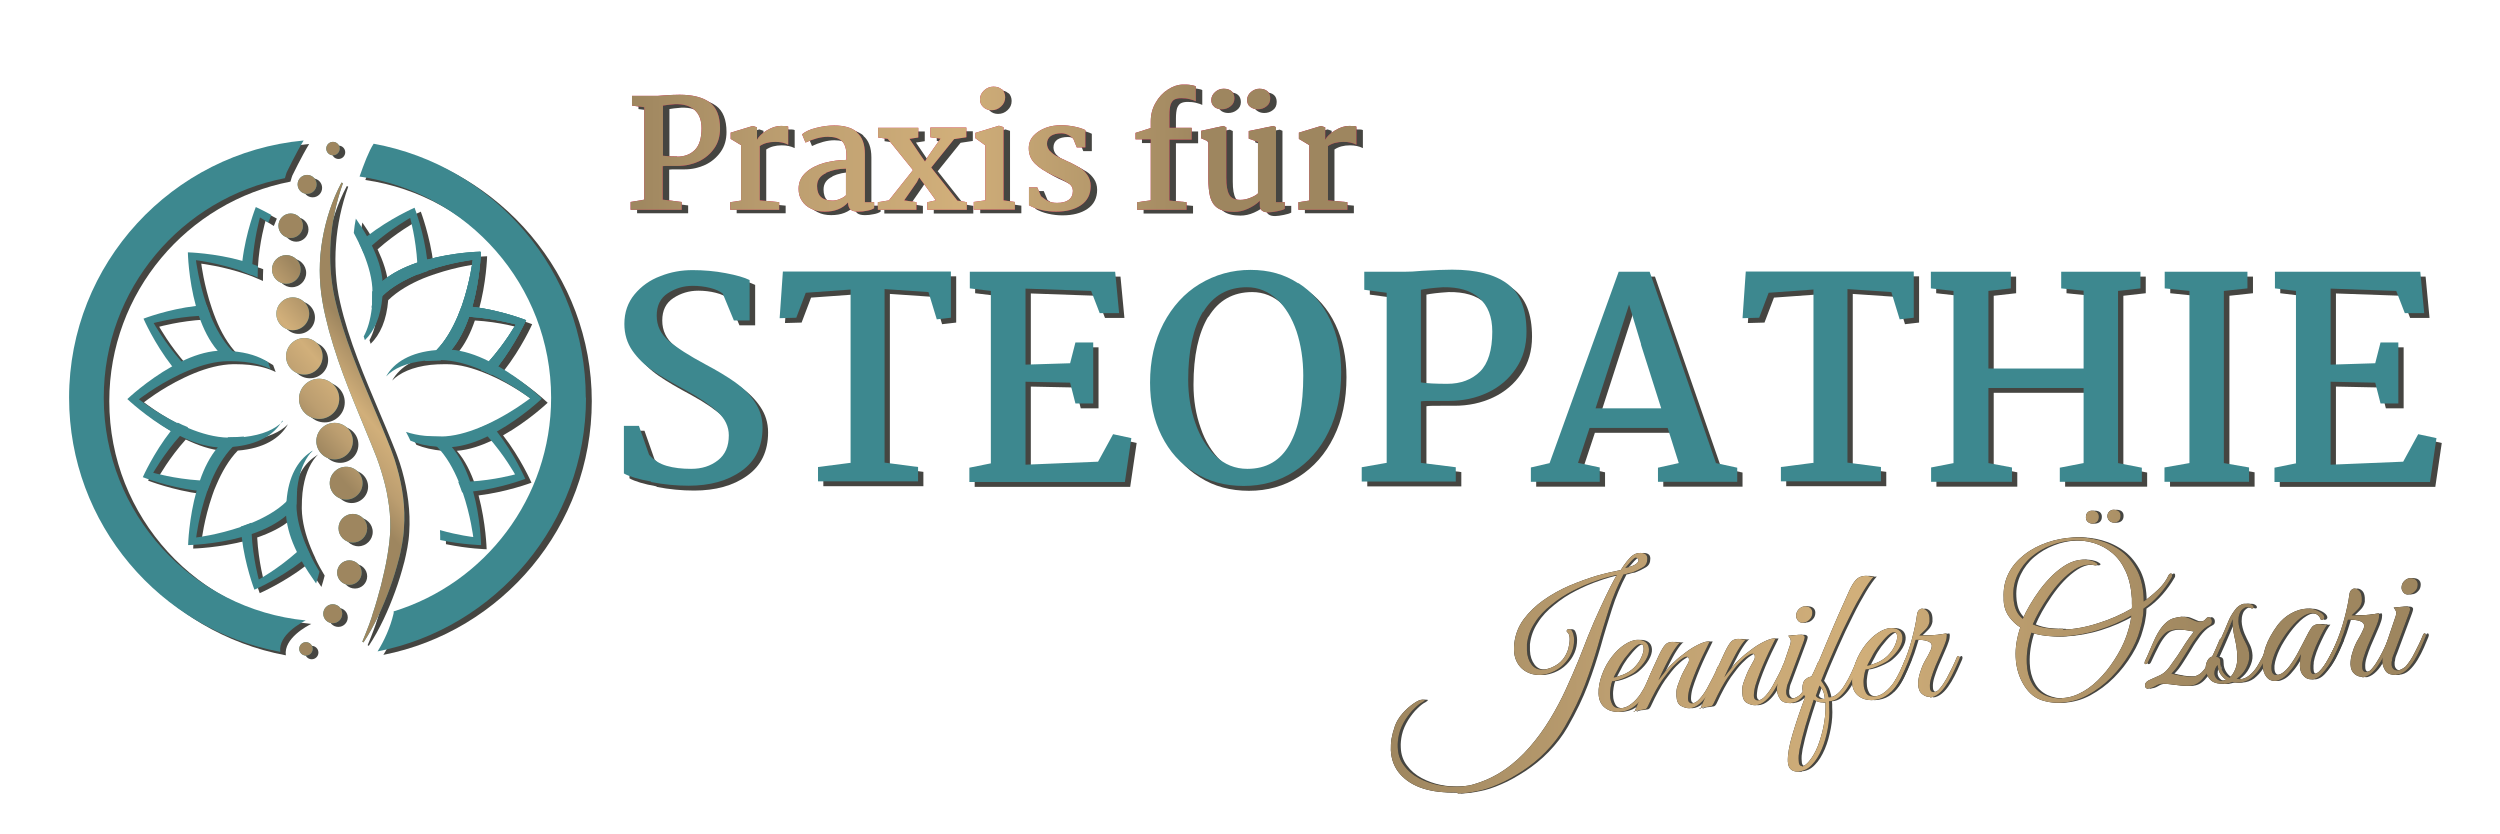 <?xml version="1.0" encoding="UTF-8"?> <svg xmlns="http://www.w3.org/2000/svg" xmlns:xlink="http://www.w3.org/1999/xlink" viewBox="0 0 108.19 36.09"><defs><style> .cls-1 { fill: url(#_Özsari_Verlauf-22); } .cls-1, .cls-2, .cls-3, .cls-4, .cls-5, .cls-6, .cls-7, .cls-8, .cls-9, .cls-10, .cls-11, .cls-12, .cls-13, .cls-14, .cls-15, .cls-16, .cls-17, .cls-18, .cls-19, .cls-20, .cls-21, .cls-22, .cls-23, .cls-24, .cls-25, .cls-26, .cls-27, .cls-28 { stroke-width: 0px; } .cls-2 { fill: url(#_Özsari_Verlauf-23); } .cls-3 { fill: url(#_Özsari_Verlauf-15); } .cls-4 { fill: url(#_Özsari_Verlauf-19); } .cls-5 { fill: url(#_Özsari_Verlauf-14); } .cls-6 { fill: url(#_Özsari_Verlauf-13); } .cls-7 { fill: url(#_Özsari_Verlauf-12); } .cls-8 { fill: url(#_Özsari_Verlauf-20); } .cls-9 { fill: url(#_Özsari_Verlauf-21); } .cls-10 { fill: url(#_Özsari_Verlauf-10); } .cls-11 { fill: url(#_Özsari_Verlauf-18); } .cls-12 { fill: url(#_Özsari_Verlauf-16); } .cls-13 { fill: url(#_Özsari_Verlauf-17); } .cls-14 { fill: url(#_Özsari_Verlauf-11); } .cls-15 { fill: url(#_Özsari_Verlauf-24); } .cls-16 { fill: url(#_Özsari_Verlauf); } .cls-17 { fill: url(#_Özsari_Verlauf-9); } .cls-18 { fill: url(#_Özsari_Verlauf-4); } .cls-19 { fill: url(#_Özsari_Verlauf-5); } .cls-20 { fill: url(#_Özsari_Verlauf-8); } .cls-21 { fill: url(#_Özsari_Verlauf-2); } .cls-22 { fill: url(#_Özsari_Verlauf-7); } .cls-23 { fill: url(#_Özsari_Verlauf-6); } .cls-24 { fill: url(#_Özsari_Verlauf-3); } .cls-25 { fill: #3d888f; } .cls-26 { fill: #454541; } .cls-27 { fill: #1d1d1b; } .cls-28 { fill: #d60b52; } </style><linearGradient id="_Özsari_Verlauf" data-name="Özsari Verlauf" x1="19.45" y1="262.12" x2="64.24" y2="262.12" gradientTransform="translate(40.74 -233.95)" gradientUnits="userSpaceOnUse"><stop offset="0" stop-color="#9e865f"></stop><stop offset="0" stop-color="#9e865f"></stop><stop offset=".21" stop-color="#bc9e70"></stop><stop offset=".45" stop-color="#d1af7a"></stop><stop offset=".67" stop-color="#b19569"></stop><stop offset=".79" stop-color="#9e865f"></stop></linearGradient><linearGradient id="_Özsari_Verlauf-2" data-name="Özsari Verlauf" x1="-13.45" y1="240.37" x2="17.95" y2="240.37" xlink:href="#_Özsari_Verlauf"></linearGradient><linearGradient id="_Özsari_Verlauf-3" data-name="Özsari Verlauf" x1="-13.45" y1="240.37" x2="17.95" y2="240.37" xlink:href="#_Özsari_Verlauf"></linearGradient><linearGradient id="_Özsari_Verlauf-4" data-name="Özsari Verlauf" x1="-13.45" y1="240.37" x2="17.95" y2="240.37" xlink:href="#_Özsari_Verlauf"></linearGradient><linearGradient id="_Özsari_Verlauf-5" data-name="Özsari Verlauf" x1="-13.45" y1="240.37" x2="17.95" y2="240.37" xlink:href="#_Özsari_Verlauf"></linearGradient><linearGradient id="_Özsari_Verlauf-6" data-name="Özsari Verlauf" x1="-13.45" y1="240.37" x2="17.95" y2="240.37" xlink:href="#_Özsari_Verlauf"></linearGradient><linearGradient id="_Özsari_Verlauf-7" data-name="Özsari Verlauf" x1="-13.45" y1="240.37" x2="17.95" y2="240.37" xlink:href="#_Özsari_Verlauf"></linearGradient><linearGradient id="_Özsari_Verlauf-8" data-name="Özsari Verlauf" x1="-13.45" y1="240.37" x2="17.95" y2="240.37" xlink:href="#_Özsari_Verlauf"></linearGradient><linearGradient id="_Özsari_Verlauf-9" data-name="Özsari Verlauf" x1="-13.45" y1="240.37" x2="17.95" y2="240.37" xlink:href="#_Özsari_Verlauf"></linearGradient><linearGradient id="_Özsari_Verlauf-10" data-name="Özsari Verlauf" x1="-13.45" y1="240.37" x2="17.95" y2="240.37" xlink:href="#_Özsari_Verlauf"></linearGradient><linearGradient id="_Özsari_Verlauf-11" data-name="Özsari Verlauf" x1="13.02" y1="18.7" x2="17.34" y2="14.95" gradientTransform="matrix(1,0,0,1,0,0)" xlink:href="#_Özsari_Verlauf"></linearGradient><linearGradient id="_Özsari_Verlauf-12" data-name="Özsari Verlauf" x1="13.02" y1="18.7" x2="17.34" y2="14.95" gradientTransform="matrix(1,0,0,1,0,0)" xlink:href="#_Özsari_Verlauf"></linearGradient><linearGradient id="_Özsari_Verlauf-13" data-name="Özsari Verlauf" x1="13.02" y1="18.7" x2="17.34" y2="14.95" gradientTransform="matrix(1,0,0,1,0,0)" xlink:href="#_Özsari_Verlauf"></linearGradient><linearGradient id="_Özsari_Verlauf-14" data-name="Özsari Verlauf" x1="13.02" y1="18.7" x2="17.34" y2="14.95" gradientTransform="matrix(1,0,0,1,0,0)" xlink:href="#_Özsari_Verlauf"></linearGradient><linearGradient id="_Özsari_Verlauf-15" data-name="Özsari Verlauf" x1="13.02" y1="18.7" x2="17.34" y2="14.95" gradientTransform="matrix(1,0,0,1,0,0)" xlink:href="#_Özsari_Verlauf"></linearGradient><linearGradient id="_Özsari_Verlauf-16" data-name="Özsari Verlauf" x1="13.02" y1="18.7" x2="17.34" y2="14.95" gradientTransform="matrix(1,0,0,1,0,0)" xlink:href="#_Özsari_Verlauf"></linearGradient><linearGradient id="_Özsari_Verlauf-17" data-name="Özsari Verlauf" x1="13.02" y1="18.7" x2="17.34" y2="14.95" gradientTransform="matrix(1,0,0,1,0,0)" xlink:href="#_Özsari_Verlauf"></linearGradient><linearGradient id="_Özsari_Verlauf-18" data-name="Özsari Verlauf" x1="13.02" y1="18.7" x2="17.34" y2="14.95" gradientTransform="matrix(1,0,0,1,0,0)" xlink:href="#_Özsari_Verlauf"></linearGradient><linearGradient id="_Özsari_Verlauf-19" data-name="Özsari Verlauf" x1="13.02" y1="18.7" x2="17.34" y2="14.95" gradientTransform="matrix(1,0,0,1,0,0)" xlink:href="#_Özsari_Verlauf"></linearGradient><linearGradient id="_Özsari_Verlauf-20" data-name="Özsari Verlauf" x1="13.02" y1="18.7" x2="17.34" y2="14.95" gradientTransform="matrix(1,0,0,1,0,0)" xlink:href="#_Özsari_Verlauf"></linearGradient><linearGradient id="_Özsari_Verlauf-21" data-name="Özsari Verlauf" x1="13.02" y1="18.7" x2="17.34" y2="14.95" gradientTransform="matrix(1,0,0,1,0,0)" xlink:href="#_Özsari_Verlauf"></linearGradient><linearGradient id="_Özsari_Verlauf-22" data-name="Özsari Verlauf" x1="13.02" y1="18.7" x2="17.34" y2="14.95" gradientTransform="matrix(1,0,0,1,0,0)" xlink:href="#_Özsari_Verlauf"></linearGradient><linearGradient id="_Özsari_Verlauf-23" data-name="Özsari Verlauf" x1="13.02" y1="18.7" x2="17.34" y2="14.95" gradientTransform="matrix(1,0,0,1,0,0)" xlink:href="#_Özsari_Verlauf"></linearGradient><linearGradient id="_Özsari_Verlauf-24" data-name="Özsari Verlauf" x1="13.02" y1="18.7" x2="17.34" y2="14.95" gradientTransform="matrix(1,0,0,1,0,0)" xlink:href="#_Özsari_Verlauf"></linearGradient></defs><g id="Schatten"><g><g><path class="cls-26" d="m63.16,34.29c-.53.02-1-.03-1.42-.16s-.76-.34-1.01-.62c-.25-.28-.39-.63-.41-1.04,0-.16,0-.33.03-.5.03-.17.08-.36.15-.56.07-.19.18-.37.33-.54.15-.17.31-.31.47-.42s.28-.17.38-.17h.03c.05,0,.08,0,.08.02,0,.01-.01.03-.03.04-.02.02-.05.03-.07.05-.09.04-.21.13-.35.27-.14.13-.27.3-.4.5-.12.2-.22.41-.27.64-.04.19-.06.37-.05.54.01.31.1.57.27.79.16.22.37.4.63.54.26.14.54.24.84.3.3.06.6.08.89.07.11,0,.22-.01.33-.03.11-.01.21-.03.3-.06.49-.14.94-.35,1.35-.63s.77-.61,1.1-.99c.33-.38.62-.78.88-1.21s.49-.86.69-1.3.38-.85.54-1.24.29-.74.41-1.04c.18-.45.36-.86.53-1.22.17-.36.31-.67.44-.92.13-.25.22-.42.28-.52-.28.06-.58.14-.91.26-.33.11-.67.26-1,.43-.34.17-.65.38-.93.61-.29.23-.53.48-.71.77-.19.28-.3.59-.34.93,0,.05,0,.1,0,.14,0,.04,0,.08,0,.13.01.25.08.45.2.61s.29.23.5.22c.09,0,.2-.03.34-.08.22-.09.39-.21.51-.36.12-.15.19-.3.24-.46.04-.16.06-.3.06-.42,0-.14-.03-.23-.08-.28-.03-.02-.05-.04-.05-.07,0-.05.03-.08.09-.08.05,0,.1.02.14.07.06.12.09.25.09.39,0,.19-.03.37-.11.56-.08.19-.2.36-.35.51-.15.15-.32.26-.52.34-.15.06-.31.1-.47.11-.31.01-.58-.08-.8-.27-.22-.2-.34-.47-.35-.81,0-.08,0-.17.01-.26.04-.4.18-.76.41-1.07.23-.31.52-.59.86-.83s.72-.45,1.11-.62c.4-.17.79-.31,1.18-.43.39-.11.74-.19,1.05-.25.03-.04.07-.11.14-.21.07-.1.15-.2.24-.3.09-.1.19-.17.28-.2.06-.02.12-.03.18-.03.09,0,.16.01.22.05.06.04.09.1.09.19,0,.18-.06.31-.21.39-.15.09-.3.16-.46.22-.05,0-.12.02-.19.04-.08.03-.13.04-.17.04-.26.49-.47.99-.63,1.5s-.33,1.04-.48,1.59c-.16.55-.34,1.11-.56,1.69-.22.58-.51,1.18-.87,1.81-.23.4-.51.76-.83,1.09s-.66.6-1.01.83c-.36.23-.7.43-1.04.57-.34.15-.65.25-.93.3-.14.03-.28.05-.41.07-.14.01-.27.03-.4.03Zm7.31-9.71c.23-.05.38-.11.46-.17.08-.06.11-.12.11-.17,0-.03-.01-.05-.03-.07s-.04-.03-.06-.03c-.03-.02-.08,0-.14.06-.06.05-.12.12-.18.19-.06.07-.12.14-.17.19Z"></path><path class="cls-26" d="m70.16,30.81c-.21,0-.4-.05-.57-.18-.17-.13-.27-.33-.28-.61-.01-.25.04-.53.15-.83.11-.3.26-.56.44-.79.16-.2.33-.37.53-.5.2-.13.39-.21.57-.21.12,0,.23.02.33.09.1.07.15.17.16.31s-.04.3-.14.47c-.1.17-.25.34-.44.5-.08.07-.19.13-.31.19s-.26.12-.38.16c-.13.04-.24.07-.32.07-.03.07-.05.16-.07.28-.02.11-.03.23-.02.35,0,.14.04.27.1.38.06.11.17.16.32.16.19,0,.35-.07.5-.19.15-.11.28-.26.39-.42.11-.17.2-.33.28-.5.07-.17.13-.31.18-.43.03-.08.07-.12.13-.13.03,0,.04.01.04.04,0,.02,0,.05-.02.09-.07.17-.15.36-.23.55-.08.19-.18.38-.3.55s-.26.31-.43.42c-.17.11-.37.17-.61.18Zm-.22-1.49c.08,0,.21-.04.4-.11s.35-.17.5-.31c.14-.14.25-.29.32-.45.07-.16.11-.29.1-.4,0-.12-.05-.18-.14-.18-.07,0-.16.05-.27.15-.11.1-.25.26-.42.48-.1.14-.2.29-.28.46-.09.16-.15.28-.19.36Z"></path><path class="cls-26" d="m70.86,30.81c.18-.42.36-.84.53-1.26.17-.41.35-.81.53-1.19.1-.21.19-.36.26-.44.07-.09.17-.13.3-.14.04,0,.09,0,.15.01s.1.02.15.01c.03,0,.06,0,.08-.01-.08.05-.17.17-.29.35s-.23.4-.35.63c-.12.24-.23.46-.32.67.1-.14.21-.27.32-.41s.23-.27.37-.39c.13-.13.29-.26.47-.39.18-.14.36-.25.54-.34s.32-.14.43-.15c.04,0,.07,0,.09,0-.11.23-.21.43-.3.61-.09.18-.17.38-.26.58-.09.21-.16.4-.23.59-.07.19-.11.34-.13.47-.01.07-.02.14-.02.21,0,.09.02.15.06.18s.07.04.11.04c.11,0,.22-.07.33-.19.11-.12.22-.27.32-.45.1-.18.19-.35.27-.51s.14-.29.17-.38c.02-.05.04-.07.05-.08.01,0,.03-.01.05-.02.03,0,.05.02.05.07,0,.03,0,.06-.02.09-.06.13-.14.29-.22.48-.08.19-.18.37-.29.55-.11.18-.23.33-.37.45-.14.12-.29.19-.45.2-.11,0-.23-.03-.36-.1-.13-.07-.19-.22-.2-.43,0-.06,0-.13,0-.2,0-.07.02-.15.05-.24.04-.12.09-.24.14-.37s.15-.32.28-.55c.04-.06.06-.11.07-.15s0-.06,0-.09c0-.07-.04-.1-.1-.1-.05,0-.12.03-.22.1-.1.06-.22.17-.36.31-.14.14-.29.34-.48.6-.18.26-.39.64-.62,1.14-.04.08-.08.12-.13.13-.05,0-.11.02-.2.03-.06,0-.11.01-.16.02-.05,0-.09.02-.13.05Z"></path><path class="cls-26" d="m73.71,30.68c.18-.42.36-.84.53-1.26.17-.41.35-.81.53-1.19.1-.21.19-.36.26-.44.07-.09.17-.13.3-.14.04,0,.09,0,.15.01s.1.02.15.01c.03,0,.06,0,.08-.01-.08.05-.17.17-.29.35s-.23.4-.35.63c-.12.24-.23.46-.32.67.1-.14.21-.27.32-.41s.23-.27.37-.39c.13-.13.29-.26.47-.39.18-.14.36-.25.54-.34s.32-.14.43-.15c.04,0,.07,0,.09,0-.11.23-.21.43-.3.61-.09.18-.17.38-.26.58-.09.21-.16.4-.23.59-.07.19-.11.34-.13.47-.01.07-.02.14-.02.21,0,.09.02.15.06.18s.07.04.11.04c.11,0,.22-.07.33-.19.11-.12.22-.27.32-.45.1-.18.19-.35.27-.51s.14-.29.17-.38c.02-.05.04-.07.05-.08.01,0,.03-.01.05-.02.03,0,.05.02.05.07,0,.03,0,.06-.02.09-.06.13-.14.29-.22.48-.08.19-.18.37-.29.55-.11.18-.23.33-.37.45-.14.12-.29.19-.45.2-.11,0-.23-.03-.36-.1-.13-.07-.19-.22-.2-.43,0-.06,0-.13,0-.2,0-.07.02-.15.05-.24.04-.12.09-.24.14-.37s.15-.32.28-.55c.04-.06.06-.11.07-.15s0-.06,0-.09c0-.07-.04-.1-.1-.1-.05,0-.12.03-.22.1-.1.06-.22.17-.36.31-.14.14-.29.34-.48.6-.18.26-.39.64-.62,1.14-.04.08-.08.12-.13.13-.05,0-.11.02-.2.03-.06,0-.11.01-.16.02-.05,0-.09.02-.13.05Z"></path><path class="cls-26" d="m77.63,30.43c-.21,0-.36-.04-.45-.16-.09-.12-.14-.26-.15-.41,0-.09,0-.17.02-.26.02-.09.04-.17.06-.25l.5-1.48s.02-.09.02-.12c0-.06-.02-.11-.05-.15-.03-.04-.05-.07-.06-.09l.47-.04c.08,0,.15,0,.18.02.04.02.06.05.06.09s-.02.1-.05.19l-.63,1.69c-.06.14-.09.23-.09.25-.01.09-.02.14-.03.16,0,.02,0,.04,0,.04v.07c0,.07.03.14.07.18.04.05.1.07.19.07.06,0,.12-.02.19-.06.07-.04.12-.07.16-.11.13-.15.27-.35.39-.6.13-.25.25-.49.35-.74.02-.06.05-.09.08-.09.03,0,.04.02.05.06,0,.02,0,.06-.02.1-.05.12-.11.27-.19.45s-.17.36-.28.54c-.11.18-.23.33-.36.45-.13.12-.28.18-.43.19Zm.53-3.48c-.09,0-.16-.02-.21-.08s-.09-.13-.09-.21c0-.11.03-.2.11-.29.08-.08.17-.13.27-.13.09,0,.17.02.23.07.06.05.09.12.09.2,0,.11-.03.21-.11.29-.08.09-.18.14-.29.14Z"></path><path class="cls-26" d="m77.99,33.4c-.12,0-.24-.02-.33-.08s-.15-.18-.16-.36c-.01-.28.05-.67.2-1.17.15-.5.33-1.04.55-1.63-.07-.11-.11-.23-.12-.35,0-.2.04-.34.15-.42.09-.08.19-.12.3-.11.18-.47.37-.93.56-1.38.19-.45.37-.88.55-1.29.18-.41.34-.76.48-1.07.09-.19.18-.34.28-.45.1-.11.24-.16.4-.17.05,0,.11,0,.18.02.07.02.14.02.19.01-.12.13-.28.35-.46.65-.18.3-.38.66-.58,1.07-.21.41-.42.86-.63,1.34-.21.48-.42.96-.61,1.45.05.07.11.15.17.26.06.11.1.23.13.36,0,.02,0,.04.01.05s.01.04.02.05c.13,0,.25-.05.37-.15.12-.1.23-.23.33-.4.1-.16.2-.34.28-.52s.16-.35.22-.5c.01-.02.03-.04.04-.05.02,0,.03-.01.05-.01.02,0,.04,0,.05.03.01.02.01.05,0,.09-.07.18-.15.37-.24.56-.09.19-.19.37-.3.54s-.23.3-.36.41c-.13.11-.27.16-.43.17,0,.04.01.08.01.12v.13c.02.29,0,.6-.06.92-.06.32-.14.62-.26.9-.12.28-.26.51-.43.68-.17.18-.36.27-.57.28Zm.12-.23c.06,0,.12-.04.2-.11.08-.07.15-.16.22-.26.13-.19.25-.43.34-.71.09-.28.17-.56.21-.86.05-.3.06-.57.05-.83-.01,0-.02,0-.04,0-.01,0-.03,0-.04,0-.07,0-.15,0-.23-.03-.08-.02-.15-.06-.2-.09-.13.39-.25.77-.36,1.14-.11.38-.19.71-.25,1-.02.11-.03.2-.04.28,0,.08-.01.15,0,.2,0,.17.05.25.14.25Zm.95-2.92h.04c-.01-.15-.04-.28-.09-.38-.04-.08-.08-.14-.14-.2-.03.08-.06.15-.08.22-.02.07-.05.14-.08.22.06.1.17.15.35.14Z"></path><path class="cls-26" d="m81.14,30.3c-.21,0-.4-.05-.57-.18-.17-.13-.27-.33-.28-.61-.01-.25.04-.53.15-.83s.26-.56.44-.79c.16-.2.33-.37.53-.5.2-.13.39-.21.57-.21.13,0,.23.02.33.09.1.07.15.17.16.31s-.04.3-.14.47c-.1.17-.25.34-.44.5-.08.07-.19.13-.31.19-.13.06-.26.12-.38.16-.13.04-.24.07-.32.07-.03.07-.05.16-.07.28-.02.11-.03.23-.02.35,0,.14.04.27.1.38.06.11.17.16.32.16.19,0,.35-.07.5-.19s.28-.26.39-.42c.11-.17.2-.33.28-.5.07-.17.13-.31.18-.43.03-.08.07-.12.13-.13.03,0,.04.01.04.04,0,.02,0,.05-.02.09-.07.17-.15.36-.23.55-.08.19-.18.38-.3.55s-.26.31-.43.42-.37.17-.61.18Zm-.22-1.49c.08,0,.21-.04.4-.11.18-.07.35-.17.5-.31.14-.14.25-.29.32-.45.07-.16.11-.29.1-.4,0-.12-.05-.18-.14-.18-.07,0-.16.05-.27.15-.11.1-.25.26-.42.48-.1.14-.2.29-.28.46-.09.16-.15.28-.19.36Z"></path><path class="cls-26" d="m83.65,30.16c-.11,0-.22-.03-.33-.12-.11-.08-.17-.22-.18-.42,0-.15.02-.33.09-.53.06-.2.14-.39.25-.57s.18-.34.23-.45c.01-.05.02-.09.02-.12,0-.1-.07-.17-.2-.21-.13-.04-.3-.06-.5-.05l-.09.29c-.05.18-.13.4-.23.65-.1.25-.21.49-.33.72-.12.23-.25.42-.39.56-.01.01-.02.02-.04.02-.02,0-.04-.01-.05-.04-.01-.03,0-.06.03-.1.21-.3.39-.64.55-1.01.16-.37.29-.74.39-1.12.1-.38.18-.73.22-1.05.01-.09.04-.16.08-.2.04-.04.09-.07.14-.07.07,0,.14.03.21.1s.1.17.11.3c0,.02,0,.05,0,.08,0,.03,0,.06,0,.09-.02.12-.08.24-.18.34s-.19.19-.26.25c.06,0,.12,0,.18,0s.13,0,.2,0c.27-.01.53-.04.79-.09.01.03.02.06.02.08,0,.07-.01.17-.05.28-.04.12-.08.22-.12.31-.02.05-.06.15-.12.28-.06.14-.13.29-.2.46-.07.17-.13.34-.18.5s-.07.3-.06.42c0,.15.07.22.18.21.09,0,.18-.06.27-.18.1-.12.19-.26.28-.42.09-.17.17-.33.25-.49s.13-.29.17-.38c.02-.06.05-.09.09-.09.02,0,.03.02.04.06,0,.02,0,.06-.02.1-.06.13-.12.28-.2.45s-.16.33-.26.5c-.1.16-.2.31-.32.43s-.24.2-.38.24c-.02,0-.05.01-.09.01Z"></path><path class="cls-26" d="m89.3,30.41c-.25.01-.49-.01-.72-.08-.35-.09-.63-.31-.85-.66-.22-.35-.35-.76-.37-1.23-.02-.41.05-.84.2-1.29-.19-.12-.34-.27-.47-.44s-.21-.37-.24-.6c0-.05-.01-.09-.01-.12v-.11c-.02-.39.05-.74.21-1.06s.39-.58.68-.81c.29-.23.62-.4.99-.53.37-.13.75-.2,1.13-.22s.75.02,1.11.12.69.26.98.48c.29.22.52.52.7.87.17.36.26.79.26,1.3.23-.16.44-.34.63-.52s.34-.38.44-.6c.03-.06.06-.09.11-.09.03,0,.05.02.05.06,0,0,0,.02,0,.05s-.01.05-.02.06c-.15.26-.32.5-.52.73s-.43.44-.7.62c0,.12-.01.27-.04.42-.02.16-.06.32-.11.49-.09.35-.25.71-.47,1.07-.22.36-.48.7-.79,1.01s-.65.56-1.02.76-.75.3-1.15.32Zm.13-3.16c.48-.02.98-.11,1.5-.28.52-.16,1.01-.38,1.46-.64,0-.07.01-.15,0-.22v-.21c-.03-.46-.12-.86-.27-1.18-.15-.33-.34-.59-.58-.79-.24-.2-.5-.34-.79-.43-.29-.09-.58-.12-.89-.11-.33.02-.65.08-.97.21-.32.12-.6.29-.85.5-.25.21-.45.47-.59.76-.14.29-.21.61-.19.96,0,.11.02.22.04.33.05.26.17.47.37.63.07-.17.17-.37.3-.59.13-.22.27-.44.44-.67s.35-.43.55-.63c.2-.19.41-.35.62-.47.22-.12.44-.19.67-.2.1,0,.19,0,.29.02.1.02.2.05.29.11.05.03.07.05.07.07,0,.02-.01.03-.04.04s-.06.01-.1,0c-.08-.02-.16-.03-.25-.02-.2,0-.41.08-.61.21s-.4.3-.59.5c-.19.2-.36.42-.52.65s-.3.46-.42.67c-.12.22-.21.4-.27.55.35.15.78.21,1.29.19Zm-.07,2.96c.32-.01.62-.11.92-.28.3-.17.57-.4.83-.69.26-.28.48-.6.68-.94s.35-.69.45-1.05c.03-.1.06-.2.08-.31s.04-.21.04-.3c-.45.27-.93.47-1.44.63s-1.01.24-1.49.27c-.53.02-.99-.03-1.39-.16-.15.46-.22.9-.2,1.33.01.31.08.59.21.83.12.24.31.42.56.54.25.11.51.16.76.14Zm1.33-7.55c-.07,0-.14-.02-.2-.07-.06-.05-.09-.11-.09-.2,0-.08.02-.15.06-.2s.11-.09.2-.09c.08,0,.15.02.21.06.06.05.09.11.09.2,0,.09-.02.15-.07.21-.05.05-.12.08-.2.09Zm.94-.04c-.07,0-.14-.02-.2-.07-.06-.05-.09-.11-.1-.2,0-.08.02-.15.07-.2s.11-.09.19-.09c.09,0,.16.02.22.06.06.05.09.11.09.2,0,.09-.02.15-.07.21-.05.05-.12.08-.2.09Z"></path><path class="cls-26" d="m93.12,29.81c-.1,0-.15-.04-.16-.12,0-.06,0-.11.04-.15.02-.03.07-.08.17-.12.1-.05.2-.09.31-.14.11-.05.18-.08.22-.11.1-.06.21-.16.32-.31.11-.15.23-.32.36-.51.12-.19.24-.38.36-.56s.23-.33.34-.46c-.1-.02-.22-.04-.35-.06-.13-.02-.25-.03-.37-.03-.14,0-.25.03-.35.06s-.19.1-.28.2c-.09.1-.19.24-.29.43-.1.19-.22.43-.36.74-.03.05-.06.07-.1.07-.03,0-.04-.01-.04-.05,0-.02,0-.05.02-.09.03-.05.07-.15.13-.28.06-.14.12-.28.18-.42.06-.14.11-.24.14-.31.13-.26.26-.45.39-.58.13-.13.25-.21.38-.25.13-.04.25-.06.36-.07.1,0,.19.01.28.05s.18.07.26.11.17.06.26.05c.11,0,.19-.04.23-.1.05-.06.09-.09.13-.09s.07.01.1.05c.03.03.05.07.05.13,0,.07-.02.12-.07.15-.05.03-.09.05-.14.08-.15.09-.29.23-.42.4s-.26.36-.38.57c-.12.2-.25.4-.37.59-.12.19-.24.35-.37.47.11.03.25.06.42.09.17.03.32.04.45.04.03,0,.06,0,.09,0s.05,0,.08-.02c.13-.04.25-.12.35-.25.11-.13.21-.27.29-.44.09-.16.17-.33.24-.49.07-.16.13-.3.17-.4.02-.03.04-.05.07-.05s.05.01.05.05c0,.03,0,.05-.01.08-.12.32-.25.62-.39.92s-.31.53-.48.72-.37.28-.59.28c-.24,0-.46-.02-.65-.05-.19-.03-.35-.04-.48-.04-.11,0-.21.04-.31.1s-.2.1-.31.1Z"></path><path class="cls-26" d="m96.38,29.59c-.28.01-.48-.05-.6-.19-.12-.14-.19-.29-.19-.45,0-.13.02-.25.08-.36s.14-.17.23-.18c.1-.23.21-.47.34-.74.12-.27.23-.52.33-.77.07-.17.16-.33.28-.49.11-.16.25-.25.39-.28h.09s.09,0,.12,0c.04,0,.08.01.12.03.06.03.1.07.1.12,0,.03-.02.05-.06.05-.02,0-.04,0-.07-.02-.07-.03-.13-.04-.18-.03-.03,0-.07.01-.09.03-.1.06-.18.14-.21.25-.04.1-.05.21-.05.33,0,.09.02.18.04.27.02.09.05.17.08.25.07.16.14.31.22.46.08.15.12.31.13.49s-.04.35-.14.55c-.1.2-.24.35-.41.47h.06s.05.01.06.01h.03c.13,0,.25-.05.36-.13.11-.08.21-.18.3-.3.09-.12.18-.28.29-.49s.21-.43.31-.66c.02-.03.03-.04.06-.05.03,0,.05,0,.06.03.01.02.02.04,0,.07-.07.16-.14.34-.23.53-.09.19-.18.37-.29.54s-.24.31-.39.43c-.15.11-.32.17-.52.18-.05,0-.09,0-.14,0-.05,0-.1-.01-.15-.03-.06.03-.11.05-.17.06s-.11.03-.16.03Zm-.07-.13s.06,0,.09-.02c.03,0,.05-.02.08-.02-.09-.06-.17-.14-.24-.24s-.11-.23-.13-.4c-.1.11-.14.23-.14.36,0,.09.04.17.1.23.06.07.14.1.24.09Zm.32-.13c.09-.08.17-.2.24-.36.07-.16.1-.36.09-.61-.01-.22-.04-.45-.1-.7-.06-.25-.09-.47-.1-.66,0-.04,0-.08,0-.11s0-.06,0-.09c-.07.16-.14.34-.23.54-.09.21-.17.4-.26.6-.09.19-.16.35-.22.49.06,0,.11.02.14.06.03.04.04.11.04.21,0,.14.04.27.12.39.08.12.17.2.28.24Z"></path><path class="cls-26" d="m100.2,29.4c-.06,0-.13,0-.21-.03s-.15-.09-.22-.18-.1-.21-.11-.38c0-.14.01-.3.05-.5-.06.11-.14.25-.24.41-.1.16-.21.3-.33.43-.1.11-.2.19-.3.24s-.18.08-.26.08c-.15,0-.27-.05-.37-.18s-.15-.3-.16-.52c-.01-.23.03-.49.13-.78.1-.29.27-.6.51-.93.16-.21.35-.38.58-.51.23-.13.46-.2.68-.21.13,0,.26,0,.38.05s.23.1.32.19c.04.04.06.08.07.13,0,.03-.01.06-.04.09-.03.02-.06.03-.11.02-.07-.2-.21-.29-.41-.28-.1,0-.21.04-.33.11-.19.11-.38.29-.58.53s-.36.49-.51.75c-.02.04-.05.1-.1.2s-.09.21-.13.33c-.04.12-.07.24-.08.35,0,.03,0,.06,0,.07v.06c.01.19.09.28.23.27.17,0,.36-.14.56-.4.14-.19.26-.38.37-.59.11-.2.22-.42.34-.65.08-.16.15-.29.22-.39.07-.11.17-.16.31-.17.06,0,.12,0,.19.02.06.01.13.01.2,0-.04.05-.1.14-.17.26-.07.13-.14.27-.22.44-.08.16-.15.33-.21.49-.06.17-.1.31-.12.43,0,.03,0,.08-.01.15,0,.06,0,.11,0,.14,0,.16.06.24.15.23s.19-.06.29-.18c.1-.11.2-.25.29-.41.09-.16.18-.33.26-.49s.14-.3.19-.4c.02-.06.05-.09.1-.09.03,0,.04.02.04.06,0,.02,0,.05-.02.09-.06.14-.14.31-.22.49s-.18.36-.29.53c-.11.17-.22.32-.33.43-.12.12-.24.18-.36.2Z"></path><path class="cls-26" d="m102.36,29.29c-.11,0-.22-.03-.33-.12s-.17-.22-.18-.42c0-.15.02-.33.09-.53.06-.2.14-.39.25-.57s.18-.34.23-.45c.02-.05.02-.09.02-.12,0-.1-.07-.17-.2-.21-.13-.04-.3-.06-.5-.05l-.09.29c-.05.18-.13.4-.23.65-.1.25-.21.49-.33.72-.12.23-.25.42-.39.56-.01.01-.02.02-.04.02-.02,0-.04-.01-.05-.04,0-.03,0-.06.03-.1.21-.3.39-.64.55-1.01.16-.37.29-.74.39-1.12.1-.38.18-.73.22-1.05.01-.09.04-.16.08-.2s.09-.07.14-.07c.07,0,.14.03.21.1s.1.17.11.3c0,.02,0,.05,0,.08,0,.03,0,.06,0,.09-.02.12-.08.24-.18.34-.11.11-.19.19-.26.25.06,0,.12,0,.18,0,.06,0,.13,0,.2,0,.27-.01.53-.04.79-.09.01.03.02.06.02.08,0,.07-.01.17-.05.28-.04.12-.08.22-.12.31-.02.05-.06.15-.12.28-.06.14-.13.29-.2.46s-.13.34-.18.5c-.05.16-.07.3-.06.42,0,.15.07.22.18.21.09,0,.18-.06.27-.18.1-.12.19-.26.28-.42s.18-.33.25-.49c.07-.16.13-.29.17-.38.02-.06.05-.09.09-.09.02,0,.03.02.04.06,0,.02,0,.06-.02.1-.06.13-.12.28-.2.45s-.16.33-.26.5c-.1.16-.2.31-.32.43-.12.12-.24.2-.38.24-.02,0-.05.01-.09.01Z"></path><path class="cls-26" d="m103.83,29.21c-.21,0-.36-.04-.45-.16-.09-.12-.14-.26-.15-.41,0-.09,0-.17.02-.26.02-.09.04-.17.06-.25l.5-1.48s.02-.09.02-.12c0-.06-.02-.11-.05-.15-.03-.04-.05-.07-.06-.09l.47-.04c.08,0,.15,0,.18.02.04.02.06.05.06.09s-.02.1-.05.19l-.63,1.69c-.06.14-.09.23-.09.25-.01.09-.02.14-.03.16,0,.02,0,.04,0,.04v.07c0,.07.03.14.07.18.04.05.1.07.19.07.06,0,.12-.02.19-.06.07-.04.12-.07.16-.11.13-.15.27-.35.39-.6.13-.25.25-.49.35-.74.02-.06.05-.09.08-.09.03,0,.04.02.05.06,0,.02,0,.06-.02.1-.05.12-.11.27-.19.45s-.17.36-.28.54c-.11.18-.23.33-.36.45-.13.12-.28.18-.43.19Zm.53-3.48c-.09,0-.16-.02-.21-.08s-.09-.13-.09-.21c0-.11.03-.2.11-.29.08-.08.17-.13.27-.13.09,0,.17.02.23.07.06.05.09.12.09.2,0,.11-.03.21-.11.29-.08.09-.18.14-.29.14Z"></path></g><g><path class="cls-26" d="m28.42,21.05c-.56-.1-.95-.22-1.18-.35v-2.06h.65l.44,1.25c.2.23.45.39.76.48.31.09.66.13,1.06.13.46,0,.84-.12,1.16-.37s.47-.61.47-1.08c0-.38-.16-.71-.47-1s-.77-.61-1.37-.94c-.6-.32-1.08-.6-1.44-.85s-.66-.54-.89-.87c-.23-.33-.35-.72-.35-1.16,0-.5.15-.93.44-1.28.29-.35.66-.62,1.12-.79.45-.18.91-.26,1.39-.26s.96.04,1.43.13c.48.09.82.19,1.04.3v1.75h-.68l-.48-1.16c-.12-.1-.3-.19-.55-.25-.24-.06-.49-.09-.75-.09-.4,0-.76.11-1.08.32-.32.21-.48.53-.48.97s.17.79.52,1.09c.35.3.88.64,1.59,1.02.51.27.94.53,1.28.77.34.24.63.52.85.85.22.32.34.69.34,1.11,0,.82-.3,1.45-.91,1.88-.6.43-1.37.64-2.29.64-.53,0-1.07-.05-1.63-.16Z"></path><path class="cls-26" d="m37.04,20.26v-7.52l-1.94.14-.41,1.08-.72.02.14-2.02h7.27v2l-.61.07-.36-1.18-1.9-.13v7.51l1.45.19v.62h-4.33v-.62l1.4-.18Z"></path><path class="cls-26" d="m43.11,20.25v-7.45l-.91-.11v-.72h6.29l.17,1.79h-.84l-.37-.96-2.84-.1v3.29l1.93-.06.23-.9h.77v2.64h-.77l-.23-.9-1.93-.04v3.59l3.14-.13.65-1.19.79.17-.28,1.9h-6.73v-.62l.94-.19Z"></path><path class="cls-26" d="m56.42,12.46c.59.38,1.05.91,1.37,1.58.32.67.48,1.43.48,2.28,0,.98-.18,1.85-.55,2.59-.36.74-.87,1.31-1.51,1.72s-1.36.61-2.16.61-1.51-.19-2.12-.58c-.62-.38-1.09-.91-1.43-1.59-.34-.68-.5-1.44-.5-2.3,0-.96.19-1.81.58-2.56.39-.74.91-1.31,1.55-1.7.69-.42,1.43-.62,2.22-.62s1.47.19,2.06.58Zm-4.13,1.24c-.43.72-.64,1.7-.64,2.95,0,.66.1,1.28.31,1.87.2.59.5,1.06.88,1.43.38.36.84.55,1.37.55.82,0,1.43-.35,1.83-1.06s.59-1.7.59-2.97c0-.7-.1-1.34-.29-1.92-.2-.58-.48-1.05-.85-1.39s-.81-.52-1.3-.52c-.83,0-1.46.36-1.89,1.07Z"></path><path class="cls-26" d="m60.25,20.25v-7.37l-.97-.13v-.78h1.73c.22,0,.47-.01.77-.04.53-.03.96-.05,1.3-.05,1.04,0,1.84.2,2.39.61.56.41.83,1.1.83,2.08,0,.61-.15,1.14-.46,1.59-.3.45-.71.8-1.22,1.04-.51.24-1.07.36-1.68.36h-.6c-.3,0-.5,0-.61.02v2.66l1.51.19v.62h-4.07v-.62l1.08-.19Zm2.62-3.43c.59,0,1.06-.18,1.42-.53.35-.35.53-.93.53-1.73,0-.64-.19-1.12-.56-1.45s-.89-.48-1.57-.47c-.46.03-.78.07-.96.11v4.01c.26.04.64.06,1.14.06Z"></path><path class="cls-26" d="m67.29,20.25l2.99-8.28h1.34l2.87,8.28.92.2v.61h-3.43v-.61l.9-.2-.48-1.52h-3.38l-.5,1.51.94.2v.62h-2.98v-.62l.82-.19Zm3.96-5.14l-.52-1.72-1.45,4.49h2.84l-.88-2.77Z"></path><path class="cls-26" d="m78.71,20.26v-7.52l-1.94.14-.41,1.08-.72.02.14-2.02h7.27v2l-.61.07-.36-1.18-1.9-.13v7.51l1.45.19v.62h-4.33v-.62l1.4-.18Z"></path><path class="cls-26" d="m84.77,20.25v-7.45l-.98-.11v-.72h3.46v.72l-.97.11v3.36h4.12v-3.37l-.97-.1v-.72h3.43v.72l-.97.11v7.45l1.03.2v.61h-3.55v-.61l1.03-.2v-3.25h-4.12v3.25l1.02.19v.62h-3.5v-.62l.98-.19Z"></path><path class="cls-26" d="m94.99,20.25v-7.45l-1.07-.11v-.72h3.58v.72l-1.02.11v7.45l1.09.19v.62h-3.66v-.62l1.08-.19Z"></path><path class="cls-26" d="m99.59,20.25v-7.45l-.91-.11v-.72h6.29l.17,1.79h-.84l-.37-.96-2.84-.1v3.29l1.93-.06.23-.9h.77v2.64h-.77l-.23-.9-1.93-.04v3.59l3.14-.13.65-1.19.79.17-.28,1.9h-6.73v-.62l.94-.19Z"></path></g><g><path class="cls-26" d="m28.16,8.79v-4l-.53-.07v-.42h.94c.12,0,.26,0,.42-.02.29-.02.52-.03.7-.03.56,0,1,.11,1.3.33.3.22.45.6.45,1.13,0,.33-.08.62-.25.86s-.39.43-.66.56c-.28.13-.58.2-.91.2h-.33c-.16,0-.27,0-.33.01v1.45l.82.1v.34h-2.21v-.34l.59-.1Zm1.42-1.86c.32,0,.58-.1.77-.29.19-.19.29-.5.29-.94,0-.35-.1-.61-.3-.79-.2-.18-.48-.26-.85-.25-.25.02-.42.04-.52.06v2.17c.14.02.35.03.62.03Z"></path><path class="cls-26" d="m32.35,8.83v-2.4l-.45-.27v-.27l.96-.29.18.06v.54c.07-.14.21-.28.43-.41s.41-.19.6-.19c.17,0,.27,0,.32.03v.78c-.16-.08-.34-.12-.56-.12-.27,0-.49.06-.67.18v2.35l.84.08v.33h-2.12v-.33l.47-.07Z"></path><path class="cls-26" d="m37.36,5.88c.23.19.35.5.35.94v2.08h.4v.26c-.08.05-.18.09-.31.11-.13.03-.25.04-.37.04-.16,0-.27-.03-.34-.09s-.11-.17-.11-.31c-.24.27-.58.4-1.01.4-.22,0-.42-.04-.59-.13-.17-.08-.31-.2-.4-.35-.1-.15-.14-.32-.14-.51,0-.29.11-.52.32-.71.21-.19.48-.32.79-.41.32-.08.64-.13.96-.13v-.2c0-.29-.07-.5-.2-.62-.13-.12-.33-.18-.6-.18-.14,0-.31.02-.49.07-.18.05-.34.11-.48.18l-.15-.36c.15-.12.36-.22.63-.28.28-.07.53-.1.76-.1.42,0,.75.09.98.28Zm-1.33,1.76c-.26.12-.39.3-.39.56,0,.42.22.63.67.63.1,0,.21-.02.32-.07.11-.04.2-.1.26-.16v-1.15c-.32,0-.61.06-.87.18Z"></path><path class="cls-26" d="m38.75,8.83l1.04-1.31-1.09-1.35-.42-.06v-.42h1.74v.42l-.38.06.44.65.23.33.11-.19.56-.8-.44-.06v-.42h1.56v.42l-.53.08-.99,1.23,1.13,1.43.41.07v.33h-1.71v-.33l.37-.08-.44-.61-.28-.38-.1.2-.55.79.53.08v.33h-1.67v-.33l.49-.08Z"></path><path class="cls-26" d="m43.71,5.67v3.16l.49.07v.33h-1.78v-.33l.5-.07v-2.38l-.43-.31v-.23l1.02-.31.19.06Zm-.06-1.64c.08.08.13.2.13.34,0,.16-.06.29-.18.4s-.25.16-.41.16c-.13,0-.25-.04-.35-.13-.1-.09-.15-.2-.15-.34,0-.15.06-.28.18-.39.12-.11.26-.16.4-.16.16,0,.28.04.37.13Z"></path><path class="cls-26" d="m45.17,8.27l.16.38c.12.1.23.18.33.22.1.05.22.07.37.07.21,0,.38-.04.5-.13.12-.09.18-.22.18-.39,0-.13-.06-.24-.18-.32-.12-.08-.29-.18-.54-.29l-.16-.07c-.33-.16-.58-.32-.76-.5-.18-.18-.27-.4-.27-.66,0-.22.07-.4.21-.55.14-.15.32-.26.53-.34s.44-.11.66-.11c.19,0,.38.02.58.06.2.04.35.09.47.15v.75h-.37l-.15-.37c-.15-.16-.33-.24-.52-.24s-.34.04-.45.11c-.11.08-.17.19-.17.34,0,.11.04.21.11.3.08.08.16.15.26.21s.27.14.51.25c.23.1.4.2.54.28.13.08.24.19.33.32.09.13.14.29.14.47,0,.36-.14.64-.42.83-.28.19-.64.28-1.08.28-.2,0-.4-.02-.62-.07s-.39-.12-.55-.21v-.77h.36Z"></path><path class="cls-26" d="m50.08,8.83v-2.64h-.66v-.28l.66-.21v-.29c0-.29.07-.56.21-.8.14-.25.32-.44.54-.58.22-.14.43-.21.65-.21.13,0,.24,0,.34.02s.17.03.21.06v.64c-.06-.03-.15-.06-.27-.09-.12-.03-.24-.04-.36-.04-.13,0-.22.02-.3.06-.07.04-.12.11-.16.21-.03.1-.05.25-.05.45v.56h.96v.51h-.96v2.64l.74.07v.33h-2.14v-.33l.59-.08Z"></path><path class="cls-26" d="m52.26,6.12v-.3l.96-.21.13.06v2.19c0,.34.04.58.13.73.08.15.25.22.48.22.14,0,.28-.03.43-.09.15-.06.26-.12.33-.19v-2.23l-.4-.14v-.33l1.06-.22.12.05v3.25h.38v.29c-.07.04-.17.07-.32.1s-.28.05-.38.05c-.12,0-.21-.02-.28-.07s-.1-.12-.1-.22v-.21c-.15.15-.33.26-.53.35s-.4.13-.59.13c-.31,0-.55-.06-.71-.17-.16-.11-.26-.27-.32-.48-.05-.2-.08-.47-.08-.81v-1.59l-.32-.14Zm.57-1.34c-.09-.07-.13-.17-.13-.29,0-.14.06-.25.17-.35s.24-.14.37-.14c.15,0,.26.04.34.11s.12.18.12.31c0,.14-.06.26-.17.34-.11.09-.24.13-.38.13-.13,0-.24-.04-.33-.11Zm1.55,0c-.09-.07-.13-.17-.13-.3,0-.13.06-.25.17-.34s.23-.14.36-.14c.15,0,.27.04.35.11.08.07.12.17.12.3,0,.15-.05.27-.16.35-.11.09-.24.13-.38.13-.13,0-.24-.04-.33-.11Z"></path><path class="cls-26" d="m56.94,8.83v-2.4l-.45-.27v-.27l.96-.29.18.06v.54c.07-.14.21-.28.43-.41s.41-.19.6-.19c.17,0,.27,0,.32.03v.78c-.16-.08-.34-.12-.56-.12-.27,0-.49.06-.67.18v2.35l.84.08v.33h-2.12v-.33l.47-.07Z"></path></g><g><path class="cls-26" d="m15.98,11.12c.22.54.38,1.13.39,1.69,0,.02,0,.03,0,.05,0,.23-.01.44-.03.64h0c-.06.5-.18.91-.35,1.22.02.05.03.11.05.16.41-.4.69-1.02.76-1.89h0s0,0,0,0h0c.41-.4.96-.71,1.51-.94.15-.06.31-.12.46-.17.02,0,.04-.01.06-.02,1-.34,1.88-.44,1.88-.44,0,0-.11.94-.47,1.98-.03.08-.05.15-.09.23h0c-.03.08-.06.15-.09.23h0c-.23.54-.53,1.07-.92,1.47,0,0,0,0,0,0h0c-1.12.09-1.83.53-2.17,1.14.33-.34.88-.59,1.66-.68h0c.2-.02.41-.03.64-.03.02,0,.03,0,.05,0,.58,0,1.18.18,1.73.41.15.06.3.13.45.2.97.47,1.7,1.05,1.7,1.05,0,0-.75.59-1.73,1.06,0,0,0,0,0,0-.15.07-.3.14-.45.2h0s0,0,0,0c-.54.22-1.13.38-1.69.39-.02,0-.03,0-.05,0-.23,0-.44-.01-.64-.03-.31-.03-.58-.09-.81-.17.06.13.12.25.19.38.32.13.7.22,1.14.26.4.41.71.96.94,1.51.06.15.12.31.17.46.35,1.02.46,1.94.46,1.94,0,0-.63-.07-1.44-.3,0,.14.01.28.01.43.96.2,1.76.22,1.76.22,0,0-.03-1.13-.35-2.33,0,0,0,0,0,0h0c1.23-.15,2.29-.55,2.29-.55,0,0-.46-1.06-1.23-2.05,1.09-.61,1.93-1.41,1.93-1.41,0,0-.82-.78-1.89-1.39h0s0,0,0,0c.76-.97,1.22-2.01,1.22-2.01,0,0-1.08-.42-2.32-.58.34-1.2.37-2.36.37-2.36,0,0-1.13.03-2.32.35-.15-1.23-.55-2.28-.55-2.28,0,0-1.06.46-2.05,1.23,0,0,0,0,0,0-.15-.27-.32-.53-.48-.76-.04.21-.07.41-.09.62.07.14.15.28.22.43.07.15.14.3.2.45Zm4.59,9.88h0c-.19-.55-.44-1.08-.8-1.49.53-.04,1.07-.23,1.58-.47,0,0,0,0,0,0,.73.82,1.19,1.65,1.19,1.65,0,0-.89.25-1.97.31Zm1.99-6.8s-.45.81-1.17,1.61h0c-.52-.25-1.07-.45-1.62-.49h0,0c.35-.4.6-.92.78-1.45,0,0,0,0,0,0,0,0,0,0,0,0,1.09.06,2,.33,2,.33Zm-4.57-4.6s.25.89.31,1.97c-.55.19-1.08.44-1.49.8h0c-.04-.53-.23-1.07-.47-1.58h0s0,0,0,0c.82-.73,1.65-1.19,1.65-1.19Z"></path><path class="cls-26" d="m13.65,24.16h0c-.07-.15-.14-.3-.2-.45,0,0,0,0,0,0-.22-.54-.38-1.13-.39-1.69h0s0,0,0,0c0-.02,0-.03,0-.05,0-.23.01-.44.03-.64h0c.08-.71.29-1.22.58-1.56.03-.04.06-.07.1-.1-.04.02-.07.04-.11.07-.56.36-.95,1.06-1.03,2.11-.41.4-.96.71-1.51.93-.15.06-.31.12-.46.17-1.02.35-1.94.46-1.94.46,0,0,.11-.94.47-1.98.05-.15.11-.31.18-.46.23-.54.53-1.07.92-1.47h0c1.12-.09,1.83-.53,2.17-1.14-.33.34-.88.59-1.66.68h0,0c-.2.02-.41.03-.64.03-.02,0-.03,0-.05,0h0c-.58,0-1.18-.18-1.73-.41h0s0,0,0,0c-.15-.06-.3-.13-.45-.2h0c-.97-.47-1.7-1.05-1.7-1.05,0,0,.74-.59,1.73-1.06.15-.07.3-.14.45-.2.54-.22,1.13-.38,1.69-.39.02,0,.03,0,.05,0,.23,0,.44.01.64.03.46.05.84.16,1.14.31-.04-.1-.07-.2-.11-.3h0c-.38-.25-.9-.42-1.55-.48-.4-.41-.71-.96-.93-1.51,0,0,0,0,0,0h0c-.06-.15-.12-.31-.17-.46h0c-.35-1.02-.46-1.94-.46-1.94,0,0,.94.11,1.98.47.15.05.31.11.46.18.08.03.16.07.23.1,0-.17,0-.34.01-.51-.08-.03-.15-.06-.23-.08.06-1.1.33-2.01.33-2.01,0,0,.14.08.36.22.04-.11.09-.22.13-.32-.4-.22-.67-.34-.67-.34,0,0-.42,1.08-.58,2.32-1.21-.34-2.36-.37-2.36-.37,0,0,.03,1.13.35,2.32-1.23.15-2.28.55-2.28.55,0,0,.46,1.06,1.23,2.05h0s0,0,0,0c-1.09.61-1.93,1.41-1.93,1.41,0,0,.82.78,1.89,1.39-.76.97-1.22,2.01-1.22,2.01,0,0,1.08.42,2.32.58-.34,1.2-.37,2.36-.37,2.36,0,0,1.13-.03,2.33-.35.15,1.23.55,2.28.55,2.28,0,0,1.06-.46,2.05-1.23,0,0,0,0,0,0,.2.35.42.68.62.96.05-.16.1-.33.14-.49-.14-.23-.28-.48-.41-.76,0,0,0,0,0,0Zm-6.76-10.02s.89-.25,1.97-.31c0,0,0,0,0,0,.19.55.44,1.08.8,1.49-.53.04-1.07.23-1.58.47h0c-.73-.82-1.19-1.65-1.19-1.65Zm-.02,6.49s.45-.81,1.17-1.61h0c.52.25,1.08.45,1.62.49-.35.4-.6.92-.78,1.45-1.1-.06-2.01-.33-2.01-.33Zm4.26,2.63c.55-.19,1.08-.44,1.49-.8h0c.04.53.23,1.07.47,1.58-.82.73-1.65,1.19-1.65,1.19,0,0-.25-.89-.31-1.97Z"></path><path class="cls-26" d="m13.18,17.41c0,.48.39.87.87.87s.87-.39.87-.87-.39-.87-.87-.87-.87.39-.87.87Z"></path><path class="cls-26" d="m13.41,14.79c-.43,0-.79.35-.79.79s.35.79.79.79.79-.35.79-.79-.35-.79-.79-.79Z"></path><path class="cls-26" d="m12.92,14.45c.39,0,.71-.32.71-.71s-.32-.71-.71-.71-.71.32-.71.71.32.71.71.71Z"></path><path class="cls-26" d="m12.01,11.81c0,.34.28.62.62.62s.62-.28.62-.62-.28-.62-.62-.62-.62.28-.62.62Z"></path><path class="cls-26" d="m13.35,9.93c0-.29-.24-.53-.53-.53s-.53.24-.53.53.24.53.53.53.53-.24.53-.53Z"></path><circle class="cls-26" cx="13.53" cy="8.13" r=".41"></circle><path class="cls-26" d="m14.65,6.88c.16,0,.29-.13.29-.29s-.13-.29-.29-.29-.29.13-.29.29.13.29.29.29Z"></path><path class="cls-26" d="m13.49,27.95c-.16,0-.29.13-.29.29s.13.29.29.29.29-.13.29-.29-.13-.29-.29-.29Z"></path><circle class="cls-26" cx="14.64" cy="26.72" r=".41"></circle><circle class="cls-26" cx="15.36" cy="24.94" r=".53"></circle><path class="cls-26" d="m14.89,23.02c0,.34.28.62.62.62s.62-.28.62-.62-.28-.62-.62-.62-.62.28-.62.62Z"></path><path class="cls-26" d="m15.22,20.35c-.39,0-.71.32-.71.71s.32.71.71.71.71-.32.71-.71-.32-.71-.71-.71Z"></path><path class="cls-26" d="m15.51,19.24c0-.43-.35-.79-.79-.79s-.79.35-.79.79.35.79.79.79.79-.35.79-.79Z"></path><path class="cls-26" d="m17.49,24.35c.05-.21.1-.43.14-.65.04-.22.07-.45.08-.67.06-.9-.07-1.81-.31-2.67-.06-.21-.13-.43-.21-.64l-.06-.16-.06-.15-.12-.3c-.16-.4-.33-.8-.5-1.2-.67-1.59-1.35-3.16-1.73-4.82-.19-.81-.24-1.66-.18-2.51.06-.85.24-1.69.53-2.5l-.06-.03c-.41.77-.69,1.61-.83,2.48-.15.87-.15,1.77,0,2.65l.06.33.07.32c.02.11.05.21.08.32.03.11.05.21.08.32.11.42.25.84.39,1.26.29.83.61,1.63.94,2.43l.49,1.19.12.3.06.15.06.15c.08.19.14.39.2.59.12.4.22.8.29,1.21.03.2.06.41.08.62.01.21.02.41.02.62,0,.21-.02.41-.04.62-.02.21-.05.42-.09.62-.07.42-.16.83-.27,1.25-.1.41-.22.83-.36,1.23-.03.1-.07.2-.1.31-.04.1-.07.2-.11.3-.07.2-.16.4-.24.6l.05.03c.48-.73.84-1.53,1.14-2.35.15-.41.28-.83.39-1.26Z"></path><path class="cls-26" d="m16.42,6.37c-.21.32-.42.88-.61,1.42,4.68.68,8.29,4.71,8.29,9.57,0,4.35-2.87,8.04-6.82,9.25.01.03,0,.06,0,.1-.14.6-.41,1.18-.69,1.63,5.13-1.01,9.02-5.55,9.02-10.98s-3.97-10.04-9.18-10.99Z"></path><path class="cls-26" d="m4.73,17.36c0-4.71,3.38-8.64,7.84-9.5.02-.09.08-.26.08-.26,0,0,.4-.83.73-1.37-5.68.53-10.15,5.32-10.15,11.13,0,5.47,3.94,10.03,9.14,11-.1-.74.94-1.28,1.1-1.36-4.9-.48-8.74-4.62-8.74-9.64Z"></path></g></g></g><g id="Logo"><g><g><path class="cls-27" d="m63.03,34.29c-.53.02-1-.03-1.42-.16s-.76-.34-1.01-.62c-.25-.28-.39-.63-.41-1.04,0-.16,0-.33.03-.5.03-.17.08-.36.15-.56.07-.19.18-.37.33-.54.15-.17.31-.31.47-.42s.28-.17.38-.17h.03c.05,0,.08,0,.08.02,0,.01-.01.03-.03.04-.02.02-.05.03-.07.05-.09.04-.21.13-.35.27-.14.13-.27.3-.4.5-.12.2-.22.41-.27.64-.04.19-.06.37-.05.54.01.31.1.57.27.79.16.22.37.4.63.54.26.14.54.24.84.3.3.06.6.08.89.07.11,0,.22-.01.33-.03.11-.01.21-.03.3-.06.49-.14.94-.35,1.35-.63s.77-.61,1.1-.99c.33-.38.62-.78.88-1.21s.49-.86.69-1.3.38-.85.54-1.24.29-.74.41-1.04c.18-.45.36-.86.53-1.22.17-.36.31-.67.44-.92.13-.25.22-.42.28-.52-.28.06-.58.14-.91.26-.33.11-.67.26-1,.43-.34.17-.65.38-.93.61-.29.23-.53.48-.71.77-.19.28-.3.59-.34.93,0,.05,0,.1,0,.14,0,.04,0,.08,0,.13.01.25.08.45.2.61s.29.23.5.22c.09,0,.2-.03.34-.08.22-.09.39-.21.51-.36.12-.15.19-.3.24-.46.04-.16.06-.3.06-.42,0-.14-.03-.23-.08-.28-.03-.02-.05-.04-.05-.07,0-.05.03-.08.09-.08.05,0,.1.02.14.07.06.12.09.25.09.39,0,.19-.03.37-.11.56-.08.19-.2.36-.35.51-.15.15-.32.26-.52.34-.15.06-.31.1-.47.11-.31.01-.58-.08-.8-.27-.22-.2-.34-.47-.35-.81,0-.08,0-.17.01-.26.04-.4.18-.76.41-1.07.23-.31.52-.59.86-.83s.72-.45,1.11-.62c.4-.17.79-.31,1.18-.43.39-.11.74-.19,1.05-.25.03-.04.07-.11.14-.21.07-.1.15-.2.24-.3.09-.1.19-.17.28-.2.06-.02.12-.03.18-.03.09,0,.16.01.22.05.06.04.09.1.09.19,0,.18-.06.31-.21.39-.15.09-.3.16-.46.22-.05,0-.12.02-.19.04-.08.03-.13.04-.17.04-.26.49-.47.99-.63,1.5s-.33,1.04-.48,1.59c-.16.55-.34,1.11-.56,1.69-.22.58-.51,1.18-.87,1.81-.23.4-.51.76-.83,1.09s-.66.6-1.01.83c-.36.23-.7.43-1.04.57-.34.15-.65.25-.93.3-.14.03-.28.05-.41.07-.14.01-.27.03-.4.03Zm7.31-9.71c.23-.05.38-.11.46-.17.08-.06.11-.12.11-.17,0-.03-.01-.05-.03-.07s-.04-.03-.06-.03c-.03-.02-.08,0-.14.06-.06.05-.12.12-.18.19-.06.07-.12.14-.17.19Z"></path><path class="cls-27" d="m70.03,30.81c-.21,0-.4-.05-.57-.18-.17-.13-.27-.33-.28-.61-.01-.25.04-.53.15-.83.11-.3.26-.56.44-.79.16-.2.33-.37.53-.5.2-.13.39-.21.57-.21.12,0,.23.02.33.09.1.07.15.17.16.31s-.04.3-.14.47c-.1.17-.25.34-.44.5-.08.07-.19.13-.31.19s-.26.12-.38.16c-.13.04-.24.07-.32.07-.03.07-.05.16-.07.28-.02.11-.03.23-.02.35,0,.14.04.27.1.38.06.11.17.16.32.16.19,0,.35-.07.5-.19.15-.11.28-.26.39-.42.11-.17.2-.33.28-.5.07-.17.13-.31.18-.43.03-.08.07-.12.13-.13.03,0,.04.01.04.04,0,.02,0,.05-.02.09-.07.17-.15.36-.23.55-.08.19-.18.38-.3.55s-.26.31-.43.42c-.17.11-.37.17-.61.18Zm-.22-1.49c.08,0,.21-.04.4-.11s.35-.17.5-.31c.14-.14.25-.29.32-.45.07-.16.11-.29.1-.4,0-.12-.05-.18-.14-.18-.07,0-.16.05-.27.15-.11.1-.25.26-.42.48-.1.14-.2.29-.28.46-.09.16-.15.28-.19.36Z"></path><path class="cls-27" d="m70.73,30.81c.18-.42.36-.84.53-1.26.17-.41.35-.81.53-1.19.1-.21.19-.36.26-.44.07-.09.17-.13.3-.14.04,0,.09,0,.15.01s.1.02.15.01c.03,0,.06,0,.08-.01-.08.05-.17.17-.29.35s-.23.4-.35.63c-.12.24-.23.46-.32.67.1-.14.21-.27.32-.41s.23-.27.37-.39c.13-.13.29-.26.47-.39.18-.14.36-.25.54-.34s.32-.14.43-.15c.04,0,.07,0,.09,0-.11.23-.21.43-.3.61-.09.18-.17.38-.26.58-.09.21-.16.4-.23.59-.07.19-.11.34-.13.47-.01.07-.02.14-.02.21,0,.09.02.15.06.18s.07.04.11.04c.11,0,.22-.07.33-.19.11-.12.22-.27.32-.45.1-.18.19-.35.27-.51s.14-.29.17-.38c.02-.05.04-.07.05-.08.01,0,.03-.01.05-.02.03,0,.05.02.05.07,0,.03,0,.06-.02.09-.06.13-.14.29-.22.48-.08.19-.18.37-.29.55-.11.18-.23.33-.37.45-.14.12-.29.19-.45.2-.11,0-.23-.03-.36-.1-.13-.07-.19-.22-.2-.43,0-.06,0-.13,0-.2,0-.07.02-.15.05-.24.04-.12.09-.24.14-.37s.15-.32.28-.55c.04-.06.06-.11.07-.15s0-.06,0-.09c0-.07-.04-.1-.1-.1-.05,0-.12.03-.22.1-.1.06-.22.17-.36.31-.14.14-.29.34-.48.6-.18.26-.39.64-.62,1.14-.04.08-.08.12-.13.13-.05,0-.11.02-.2.03-.06,0-.11.01-.16.02-.05,0-.09.02-.13.05Z"></path><path class="cls-27" d="m73.58,30.68c.18-.42.36-.84.53-1.26.17-.41.35-.81.53-1.19.1-.21.19-.36.26-.44.07-.09.17-.13.3-.14.04,0,.09,0,.15.01s.1.02.15.01c.03,0,.06,0,.08-.01-.08.05-.17.17-.29.35s-.23.4-.35.63c-.12.24-.23.46-.32.67.1-.14.21-.27.32-.41s.23-.27.37-.39c.13-.13.29-.26.47-.39.18-.14.36-.25.54-.34s.32-.14.43-.15c.04,0,.07,0,.09,0-.11.23-.21.43-.3.61-.09.18-.17.38-.26.58-.09.21-.16.4-.23.59-.07.19-.11.34-.13.47-.01.07-.02.14-.02.21,0,.09.02.15.06.18s.07.04.11.04c.11,0,.22-.07.33-.19.11-.12.22-.27.32-.45.1-.18.19-.35.27-.51s.14-.29.17-.38c.02-.05.04-.07.05-.08.01,0,.03-.01.05-.02.03,0,.05.02.05.07,0,.03,0,.06-.02.09-.06.13-.14.29-.22.48-.08.19-.18.37-.29.55-.11.18-.23.33-.37.45-.14.12-.29.19-.45.2-.11,0-.23-.03-.36-.1-.13-.07-.19-.22-.2-.43,0-.06,0-.13,0-.2,0-.07.02-.15.05-.24.04-.12.09-.24.14-.37s.15-.32.28-.55c.04-.06.06-.11.07-.15s0-.06,0-.09c0-.07-.04-.1-.1-.1-.05,0-.12.03-.22.1-.1.06-.22.17-.36.31-.14.14-.29.34-.48.6-.18.26-.39.64-.62,1.14-.04.08-.08.12-.13.13-.05,0-.11.02-.2.03-.06,0-.11.01-.16.02-.05,0-.09.02-.13.05Z"></path><path class="cls-27" d="m77.5,30.43c-.21,0-.36-.04-.45-.16-.09-.12-.14-.26-.15-.41,0-.09,0-.17.02-.26.02-.09.04-.17.06-.25l.5-1.48s.02-.09.02-.12c0-.06-.02-.11-.05-.15-.03-.04-.05-.07-.06-.09l.47-.04c.08,0,.15,0,.18.02.04.02.06.05.06.09s-.02.1-.05.19l-.63,1.69c-.06.14-.09.23-.09.25-.01.09-.02.14-.03.16,0,.02,0,.04,0,.04v.07c0,.07.03.14.07.18.04.05.1.07.19.07.06,0,.12-.02.19-.06.07-.04.12-.07.16-.11.13-.15.27-.35.39-.6.13-.25.25-.49.35-.74.02-.06.05-.09.08-.09.03,0,.04.02.05.06,0,.02,0,.06-.02.1-.05.12-.11.27-.19.45s-.17.36-.28.54c-.11.18-.23.33-.36.45-.13.12-.28.18-.43.19Zm.53-3.48c-.09,0-.16-.02-.21-.08s-.09-.13-.09-.21c0-.11.03-.2.11-.29.08-.08.17-.13.27-.13.09,0,.17.02.23.07.06.05.09.12.09.2,0,.11-.03.21-.11.29-.08.09-.18.14-.29.14Z"></path><path class="cls-27" d="m77.86,33.4c-.12,0-.24-.02-.33-.08s-.15-.18-.16-.36c-.01-.28.05-.67.2-1.17.15-.5.33-1.04.55-1.63-.07-.11-.11-.23-.12-.35,0-.2.04-.34.15-.42.09-.08.19-.12.3-.11.18-.47.37-.93.56-1.38.19-.45.37-.88.55-1.29.18-.41.34-.76.48-1.07.09-.19.18-.34.28-.45.1-.11.24-.16.4-.17.05,0,.11,0,.18.02.07.02.14.02.19.01-.12.13-.28.35-.46.65-.18.3-.38.66-.58,1.07-.21.41-.42.86-.63,1.34-.21.48-.42.96-.61,1.45.05.07.11.15.17.26.06.11.1.23.13.36,0,.02,0,.04.01.05s.01.04.02.05c.13,0,.25-.05.37-.15.12-.1.23-.23.33-.4.1-.16.2-.34.28-.52s.16-.35.22-.5c.01-.02.03-.04.04-.05.02,0,.03-.01.05-.01.02,0,.04,0,.05.03.01.02.01.05,0,.09-.07.18-.15.37-.24.56-.09.19-.19.37-.3.54s-.23.3-.36.41c-.13.11-.27.16-.43.17,0,.04.01.08.01.12v.13c.02.29,0,.6-.06.92-.06.32-.14.62-.26.9-.12.28-.26.51-.43.68-.17.18-.36.27-.57.28Zm.12-.23c.06,0,.12-.04.2-.11.08-.07.15-.16.22-.26.13-.19.25-.43.34-.71.09-.28.17-.56.21-.86.05-.3.06-.57.05-.83-.01,0-.02,0-.04,0-.01,0-.03,0-.04,0-.07,0-.15,0-.23-.03-.08-.02-.15-.06-.2-.09-.13.39-.25.77-.36,1.14-.11.38-.19.71-.25,1-.02.11-.03.2-.04.28,0,.08-.01.15,0,.2,0,.17.05.25.14.25Zm.95-2.92h.04c-.01-.15-.04-.28-.09-.38-.04-.08-.08-.14-.14-.2-.03.08-.06.15-.08.22-.02.07-.05.14-.08.22.06.1.17.15.35.14Z"></path><path class="cls-27" d="m81,30.3c-.21,0-.4-.05-.57-.18-.17-.13-.27-.33-.28-.61-.01-.25.04-.53.15-.83s.26-.56.44-.79c.16-.2.33-.37.53-.5.2-.13.39-.21.57-.21.13,0,.23.02.33.09.1.07.15.17.16.31s-.04.3-.14.47c-.1.17-.25.34-.44.5-.08.07-.19.13-.31.19-.13.06-.26.12-.38.16-.13.04-.24.07-.32.07-.03.07-.05.16-.07.28-.02.11-.03.23-.02.35,0,.14.04.27.1.38.06.11.17.16.32.16.19,0,.35-.07.5-.19s.28-.26.39-.42c.11-.17.2-.33.28-.5.07-.17.13-.31.18-.43.03-.08.07-.12.13-.13.03,0,.04.01.04.04,0,.02,0,.05-.02.09-.07.17-.15.36-.23.55-.08.19-.18.38-.3.55s-.26.31-.43.42-.37.17-.61.18Zm-.22-1.49c.08,0,.21-.04.4-.11.18-.07.35-.17.5-.31.14-.14.25-.29.32-.45.07-.16.11-.29.1-.4,0-.12-.05-.18-.14-.18-.07,0-.16.05-.27.15-.11.1-.25.26-.42.48-.1.14-.2.29-.28.46-.09.16-.15.28-.19.36Z"></path><path class="cls-27" d="m83.52,30.16c-.11,0-.22-.03-.33-.12-.11-.08-.17-.22-.18-.42,0-.15.02-.33.09-.53.06-.2.14-.39.25-.57s.18-.34.23-.45c.01-.05.02-.09.02-.12,0-.1-.07-.17-.2-.21-.13-.04-.3-.06-.5-.05l-.09.29c-.05.18-.13.4-.23.65-.1.25-.21.49-.33.72-.12.23-.25.42-.39.56-.01.01-.02.02-.04.02-.02,0-.04-.01-.05-.04-.01-.03,0-.06.03-.1.21-.3.39-.64.55-1.01.16-.37.29-.74.39-1.12.1-.38.18-.73.22-1.05.01-.09.04-.16.08-.2.04-.04.09-.07.14-.07.07,0,.14.03.21.1s.1.17.11.3c0,.02,0,.05,0,.08,0,.03,0,.06,0,.09-.02.12-.08.24-.18.34s-.19.19-.26.25c.06,0,.12,0,.18,0s.13,0,.2,0c.27-.01.53-.04.79-.09.01.03.02.06.02.08,0,.07-.01.17-.05.28-.04.12-.08.22-.12.31-.02.05-.06.15-.12.28-.06.14-.13.29-.2.46-.07.17-.13.34-.18.5s-.07.3-.06.42c0,.15.07.22.18.21.09,0,.18-.06.27-.18.1-.12.19-.26.28-.42.09-.17.17-.33.25-.49s.13-.29.17-.38c.02-.06.05-.09.09-.09.02,0,.03.02.04.06,0,.02,0,.06-.02.1-.06.13-.12.28-.2.45s-.16.33-.26.5c-.1.16-.2.31-.32.43s-.24.2-.38.24c-.02,0-.05.01-.09.01Z"></path><path class="cls-27" d="m89.17,30.41c-.25.01-.49-.01-.72-.08-.35-.09-.63-.31-.85-.66-.22-.35-.35-.76-.37-1.23-.02-.41.05-.84.2-1.29-.19-.12-.34-.27-.47-.44s-.21-.37-.24-.6c0-.05-.01-.09-.01-.12v-.11c-.02-.39.05-.74.21-1.06s.39-.58.68-.81c.29-.23.62-.4.99-.53.37-.13.75-.2,1.13-.22s.75.02,1.11.12.69.26.98.48c.29.22.52.52.7.87.17.36.26.79.26,1.3.23-.16.44-.34.63-.52s.34-.38.44-.6c.03-.06.06-.09.11-.09.03,0,.05.02.05.06,0,0,0,.02,0,.05s-.01.05-.02.06c-.15.26-.32.5-.52.73s-.43.44-.7.62c0,.12-.01.27-.04.42-.02.16-.06.32-.11.49-.09.35-.25.71-.47,1.07-.22.36-.48.7-.79,1.01s-.65.56-1.02.76-.75.3-1.15.32Zm.13-3.16c.48-.02.98-.11,1.5-.28.52-.16,1.01-.38,1.46-.64,0-.07.01-.15,0-.22v-.21c-.03-.46-.12-.86-.27-1.18-.15-.33-.34-.59-.58-.79-.24-.2-.5-.34-.79-.43-.29-.09-.58-.12-.89-.11-.33.02-.65.08-.97.21-.32.12-.6.29-.85.5-.25.21-.45.47-.59.76-.14.29-.21.61-.19.96,0,.11.02.22.04.33.05.26.17.47.37.63.07-.17.17-.37.3-.59.13-.22.27-.44.44-.67s.35-.43.55-.63c.2-.19.41-.35.62-.47.22-.12.44-.19.67-.2.1,0,.19,0,.29.02.1.02.2.05.29.11.05.03.07.05.07.07,0,.02-.01.03-.04.04s-.06.01-.1,0c-.08-.02-.16-.03-.25-.02-.2,0-.41.08-.61.21s-.4.3-.59.5c-.19.2-.36.42-.52.65s-.3.46-.42.67c-.12.22-.21.4-.27.55.35.15.78.21,1.29.19Zm-.07,2.96c.32-.01.62-.11.92-.28.3-.17.57-.4.83-.69.26-.28.48-.6.68-.94s.35-.69.45-1.05c.03-.1.06-.2.08-.31s.04-.21.04-.3c-.45.27-.93.47-1.44.63s-1.01.24-1.49.27c-.53.02-.99-.03-1.39-.16-.15.46-.22.9-.2,1.33.01.31.08.59.21.83.12.24.31.42.56.54.25.11.51.16.76.14Zm1.33-7.55c-.07,0-.14-.02-.2-.07-.06-.05-.09-.11-.09-.2,0-.08.02-.15.06-.2s.11-.09.2-.09c.08,0,.15.02.21.06.06.05.09.11.09.2,0,.09-.02.15-.07.21-.05.05-.12.08-.2.09Zm.94-.04c-.07,0-.14-.02-.2-.07-.06-.05-.09-.11-.1-.2,0-.08.02-.15.07-.2s.11-.09.19-.09c.09,0,.16.02.22.06.06.05.09.11.09.2,0,.09-.02.15-.07.21-.05.05-.12.08-.2.09Z"></path><path class="cls-27" d="m92.99,29.81c-.1,0-.15-.04-.16-.12,0-.06,0-.11.04-.15.02-.03.07-.08.17-.12.1-.05.2-.09.31-.14.11-.05.18-.08.22-.11.1-.06.21-.16.32-.31.11-.15.23-.32.36-.51.12-.19.24-.38.36-.56s.23-.33.34-.46c-.1-.02-.22-.04-.35-.06-.13-.02-.25-.03-.37-.03-.14,0-.25.03-.35.06s-.19.1-.28.2c-.09.1-.19.24-.29.43-.1.19-.22.43-.36.74-.03.05-.06.07-.1.07-.03,0-.04-.01-.04-.05,0-.02,0-.05.02-.09.03-.05.07-.15.13-.28.06-.14.12-.28.18-.42.06-.14.11-.24.14-.31.13-.26.26-.45.39-.58.13-.13.25-.21.38-.25.13-.04.25-.06.36-.07.1,0,.19.01.28.05s.18.07.26.11.17.06.26.05c.11,0,.19-.04.23-.1.05-.06.09-.09.13-.09s.07.01.1.05c.03.03.05.07.05.13,0,.07-.02.12-.07.15-.05.03-.09.05-.14.08-.15.09-.29.23-.42.4s-.26.36-.38.57c-.12.2-.25.4-.37.59-.12.19-.24.35-.37.47.11.03.25.06.42.09.17.03.32.04.45.04.03,0,.06,0,.09,0s.05,0,.08-.02c.13-.04.25-.12.35-.25.11-.13.21-.27.29-.44.09-.16.17-.33.24-.49.07-.16.13-.3.17-.4.02-.03.04-.05.07-.05s.05.01.05.05c0,.03,0,.05-.01.08-.12.32-.25.62-.39.92s-.31.53-.48.72-.37.28-.59.28c-.24,0-.46-.02-.65-.05-.19-.03-.35-.04-.48-.04-.11,0-.21.04-.31.1s-.2.1-.31.1Z"></path><path class="cls-27" d="m96.24,29.59c-.28.01-.48-.05-.6-.19-.12-.14-.19-.29-.19-.45,0-.13.02-.25.08-.36s.14-.17.23-.18c.1-.23.21-.47.34-.74.12-.27.23-.52.33-.77.07-.17.16-.33.28-.49.11-.16.25-.25.39-.28h.09s.09,0,.12,0c.04,0,.08.01.12.03.06.03.1.07.1.12,0,.03-.02.05-.06.05-.02,0-.04,0-.07-.02-.07-.03-.13-.04-.18-.03-.03,0-.07.01-.09.03-.1.06-.18.14-.21.25-.04.1-.05.21-.05.33,0,.09.02.18.04.27.02.09.05.17.08.25.07.16.14.31.22.46.08.15.12.31.13.49s-.04.35-.14.55c-.1.2-.24.35-.41.47h.06s.05.01.06.01h.03c.13,0,.25-.05.36-.13.11-.08.21-.18.3-.3.09-.12.18-.28.29-.49s.21-.43.31-.66c.02-.03.03-.04.06-.05.03,0,.05,0,.06.03.01.02.02.04,0,.07-.07.16-.14.34-.23.53-.09.19-.18.37-.29.54s-.24.31-.39.43c-.15.11-.32.17-.52.18-.05,0-.09,0-.14,0-.05,0-.1-.01-.15-.03-.06.03-.11.05-.17.06s-.11.03-.16.03Zm-.07-.13s.06,0,.09-.02c.03,0,.05-.02.08-.02-.09-.06-.17-.14-.24-.24s-.11-.23-.13-.4c-.1.11-.14.23-.14.36,0,.09.04.17.1.23.06.07.14.1.24.09Zm.32-.13c.09-.08.17-.2.24-.36.07-.16.1-.36.09-.61-.01-.22-.04-.45-.1-.7-.06-.25-.09-.47-.1-.66,0-.04,0-.08,0-.11s0-.06,0-.09c-.07.16-.14.34-.23.54-.09.21-.17.4-.26.6-.09.19-.16.35-.22.49.06,0,.11.02.14.06.03.04.04.11.04.21,0,.14.04.27.12.39.08.12.17.2.28.24Z"></path><path class="cls-27" d="m100.07,29.4c-.06,0-.13,0-.21-.03s-.15-.09-.22-.18-.1-.21-.11-.38c0-.14.01-.3.05-.5-.06.11-.14.25-.24.41-.1.16-.21.3-.33.43-.1.11-.2.19-.3.24s-.18.08-.26.08c-.15,0-.27-.05-.37-.18s-.15-.3-.16-.52c-.01-.23.03-.49.13-.78.1-.29.27-.6.51-.93.16-.21.35-.38.58-.51.23-.13.46-.2.68-.21.13,0,.26,0,.38.05s.23.1.32.19c.04.04.06.08.07.13,0,.03-.01.06-.04.09-.03.02-.06.03-.11.02-.07-.2-.21-.29-.41-.28-.1,0-.21.04-.33.11-.19.11-.38.29-.58.53s-.36.49-.51.75c-.02.04-.05.1-.1.2s-.09.21-.13.33c-.04.12-.07.24-.08.35,0,.03,0,.06,0,.07v.06c.01.19.09.28.23.27.17,0,.36-.14.56-.4.14-.19.26-.38.37-.59.11-.2.22-.42.34-.65.08-.16.15-.29.22-.39.07-.11.17-.16.31-.17.06,0,.12,0,.19.02.06.01.13.01.2,0-.04.05-.1.14-.17.26-.07.13-.14.27-.22.44-.08.16-.15.33-.21.49-.06.17-.1.31-.12.43,0,.03,0,.08-.01.15,0,.06,0,.11,0,.14,0,.16.06.24.15.23s.19-.06.29-.18c.1-.11.2-.25.29-.41.09-.16.18-.33.26-.49s.14-.3.19-.4c.02-.06.05-.09.1-.09.03,0,.04.02.04.06,0,.02,0,.05-.02.09-.06.14-.14.31-.22.49s-.18.36-.29.53c-.11.17-.22.32-.33.43-.12.12-.24.18-.36.2Z"></path><path class="cls-27" d="m102.23,29.29c-.11,0-.22-.03-.33-.12s-.17-.22-.18-.42c0-.15.02-.33.09-.53.06-.2.14-.39.25-.57s.18-.34.23-.45c.02-.05.02-.09.02-.12,0-.1-.07-.17-.2-.21-.13-.04-.3-.06-.5-.05l-.09.29c-.05.18-.13.4-.23.65-.1.25-.21.49-.33.72-.12.23-.25.42-.39.56-.01.01-.02.02-.04.02-.02,0-.04-.01-.05-.04,0-.03,0-.06.03-.1.21-.3.39-.64.55-1.01.16-.37.29-.74.39-1.12.1-.38.18-.73.22-1.05.01-.09.04-.16.08-.2s.09-.07.14-.07c.07,0,.14.03.21.1s.1.17.11.3c0,.02,0,.05,0,.08,0,.03,0,.06,0,.09-.02.12-.08.24-.18.34-.11.11-.19.19-.26.25.06,0,.12,0,.18,0,.06,0,.13,0,.2,0,.27-.01.53-.04.79-.09.01.03.02.06.02.08,0,.07-.01.17-.05.28-.04.12-.08.22-.12.31-.02.05-.06.15-.12.28-.06.14-.13.29-.2.46s-.13.34-.18.5c-.05.16-.07.3-.06.42,0,.15.07.22.18.21.09,0,.18-.06.27-.18.1-.12.19-.26.28-.42s.18-.33.25-.49c.07-.16.13-.29.17-.38.02-.06.05-.09.09-.09.02,0,.03.02.04.06,0,.02,0,.06-.02.1-.06.13-.12.28-.2.45s-.16.33-.26.5c-.1.16-.2.31-.32.43-.12.12-.24.2-.38.24-.02,0-.05.01-.09.01Z"></path><path class="cls-27" d="m103.7,29.21c-.21,0-.36-.04-.45-.16-.09-.12-.14-.26-.15-.41,0-.09,0-.17.02-.26.02-.09.04-.17.06-.25l.5-1.48s.02-.09.02-.12c0-.06-.02-.11-.05-.15-.03-.04-.05-.07-.06-.09l.47-.04c.08,0,.15,0,.18.02.04.02.06.05.06.09s-.02.1-.05.19l-.63,1.69c-.06.14-.09.23-.09.25-.01.09-.02.14-.03.16,0,.02,0,.04,0,.04v.07c0,.07.03.14.07.18.04.05.1.07.19.07.06,0,.12-.02.19-.06.07-.04.12-.07.16-.11.13-.15.27-.35.39-.6.13-.25.25-.49.35-.74.02-.06.05-.09.08-.09.03,0,.04.02.05.06,0,.02,0,.06-.02.1-.05.12-.11.27-.19.45s-.17.36-.28.54c-.11.18-.23.33-.36.45-.13.12-.28.18-.43.19Zm.53-3.48c-.09,0-.16-.02-.21-.08s-.09-.13-.09-.21c0-.11.03-.2.11-.29.08-.08.17-.13.27-.13.09,0,.17.02.23.07.06.05.09.12.09.2,0,.11-.03.21-.11.29-.08.09-.18.14-.29.14Z"></path></g><g><path class="cls-16" d="m63.03,34.29c-.53.02-1-.03-1.42-.16s-.76-.34-1.01-.62c-.25-.28-.39-.63-.41-1.04,0-.16,0-.33.03-.5.03-.17.08-.36.15-.56.07-.19.18-.37.33-.54.15-.17.31-.31.47-.42s.28-.17.38-.17h.03c.05,0,.08,0,.08.02,0,.01-.01.03-.03.04-.02.02-.05.03-.07.05-.09.04-.21.13-.35.27-.14.13-.27.3-.4.5-.12.2-.22.41-.27.64-.04.19-.06.37-.05.54.01.31.1.57.27.79.16.22.37.4.63.54.26.14.54.24.84.3.3.06.6.08.89.07.11,0,.22-.01.33-.03.11-.01.21-.03.3-.06.49-.14.94-.35,1.35-.63s.77-.61,1.1-.99c.33-.38.62-.78.88-1.21s.49-.86.69-1.3.38-.85.54-1.24.29-.74.41-1.04c.18-.45.36-.86.53-1.22.17-.36.31-.67.44-.92.13-.25.22-.42.28-.52-.28.06-.58.14-.91.26-.33.11-.67.26-1,.43-.34.17-.65.38-.93.61-.29.23-.53.48-.71.77-.19.28-.3.59-.34.93,0,.05,0,.1,0,.14,0,.04,0,.08,0,.13.01.25.08.45.2.61s.29.23.5.22c.09,0,.2-.03.34-.08.22-.09.39-.21.51-.36.12-.15.19-.3.24-.46.04-.16.06-.3.06-.42,0-.14-.03-.23-.08-.28-.03-.02-.05-.04-.05-.07,0-.05.03-.08.09-.08.05,0,.1.02.14.07.06.12.09.25.09.39,0,.19-.03.37-.11.56-.08.19-.2.36-.35.51-.15.15-.32.26-.52.34-.15.06-.31.1-.47.11-.31.01-.58-.08-.8-.27-.22-.2-.34-.47-.35-.81,0-.08,0-.17.01-.26.04-.4.18-.76.41-1.07.23-.31.52-.59.86-.83s.72-.45,1.11-.62c.4-.17.79-.31,1.18-.43.39-.11.74-.19,1.05-.25.03-.04.07-.11.14-.21.07-.1.15-.2.24-.3.09-.1.19-.17.28-.2.06-.02.12-.03.18-.03.09,0,.16.01.22.05.06.04.09.1.09.19,0,.18-.06.31-.21.39-.15.09-.3.16-.46.22-.05,0-.12.02-.19.04-.08.03-.13.04-.17.04-.26.49-.47.99-.63,1.5s-.33,1.04-.48,1.59c-.16.55-.34,1.11-.56,1.69-.22.58-.51,1.18-.87,1.81-.23.4-.51.76-.83,1.09s-.66.6-1.01.83c-.36.23-.7.43-1.04.57-.34.15-.65.25-.93.3-.14.03-.28.05-.41.07-.14.01-.27.03-.4.03Zm7.31-9.71c.23-.05.38-.11.46-.17.08-.06.11-.12.11-.17,0-.03-.01-.05-.03-.07s-.04-.03-.06-.03c-.03-.02-.08,0-.14.06-.06.05-.12.12-.18.19-.06.07-.12.14-.17.19Z"></path><path class="cls-16" d="m70.03,30.81c-.21,0-.4-.05-.57-.18-.17-.13-.27-.33-.28-.61-.01-.25.04-.53.15-.83.11-.3.26-.56.44-.79.16-.2.33-.37.53-.5.2-.13.39-.21.57-.21.12,0,.23.02.33.09.1.07.15.17.16.31s-.04.3-.14.47c-.1.17-.25.34-.44.5-.08.07-.19.13-.31.19s-.26.12-.38.16c-.13.04-.24.07-.32.07-.03.07-.05.16-.07.28-.02.11-.03.23-.02.35,0,.14.04.27.1.38.06.11.17.16.32.16.19,0,.35-.07.5-.19.15-.11.28-.26.39-.42.11-.17.2-.33.28-.5.07-.17.13-.31.18-.43.03-.08.07-.12.13-.13.03,0,.04.01.04.04,0,.02,0,.05-.02.09-.07.17-.15.36-.23.55-.08.19-.18.38-.3.55s-.26.31-.43.42c-.17.11-.37.17-.61.18Zm-.22-1.49c.08,0,.21-.04.4-.11s.35-.17.5-.31c.14-.14.25-.29.32-.45.07-.16.11-.29.1-.4,0-.12-.05-.18-.14-.18-.07,0-.16.05-.27.15-.11.1-.25.26-.42.48-.1.14-.2.29-.28.46-.09.16-.15.28-.19.36Z"></path><path class="cls-16" d="m70.73,30.81c.18-.42.36-.84.53-1.26.17-.41.35-.81.53-1.19.1-.21.19-.36.26-.44.07-.09.17-.13.3-.14.04,0,.09,0,.15.01s.1.02.15.01c.03,0,.06,0,.08-.01-.08.05-.17.17-.29.35s-.23.4-.35.63c-.12.24-.23.46-.32.67.1-.14.21-.27.32-.41s.23-.27.37-.39c.13-.13.29-.26.47-.39.18-.14.36-.25.54-.34s.32-.14.43-.15c.04,0,.07,0,.09,0-.11.23-.21.43-.3.61-.09.18-.17.38-.26.58-.09.21-.16.4-.23.59-.07.19-.11.34-.13.47-.01.07-.02.14-.02.21,0,.09.02.15.06.18s.07.04.11.04c.11,0,.22-.07.33-.19.11-.12.22-.27.32-.45.1-.18.19-.35.27-.51s.14-.29.17-.38c.02-.05.04-.07.05-.08.01,0,.03-.01.05-.02.03,0,.05.02.05.07,0,.03,0,.06-.02.09-.06.13-.14.29-.22.48-.08.19-.18.37-.29.55-.11.18-.23.33-.37.45-.14.12-.29.19-.45.2-.11,0-.23-.03-.36-.1-.13-.07-.19-.22-.2-.43,0-.06,0-.13,0-.2,0-.07.02-.15.05-.24.04-.12.09-.24.14-.37s.15-.32.28-.55c.04-.06.06-.11.07-.15s0-.06,0-.09c0-.07-.04-.1-.1-.1-.05,0-.12.03-.22.1-.1.06-.22.17-.36.31-.14.14-.29.34-.48.6-.18.26-.39.64-.62,1.14-.04.08-.08.12-.13.13-.05,0-.11.02-.2.03-.06,0-.11.01-.16.02-.05,0-.09.02-.13.05Z"></path><path class="cls-16" d="m73.58,30.68c.18-.42.36-.84.53-1.26.17-.41.35-.81.53-1.19.1-.21.19-.36.26-.44.07-.09.17-.13.3-.14.04,0,.09,0,.15.01s.1.02.15.01c.03,0,.06,0,.08-.01-.08.05-.17.17-.29.35s-.23.4-.35.63c-.12.24-.23.46-.32.67.1-.14.21-.27.32-.41s.23-.27.37-.39c.13-.13.29-.26.47-.39.18-.14.36-.25.54-.34s.32-.14.43-.15c.04,0,.07,0,.09,0-.11.23-.21.43-.3.61-.09.18-.17.38-.26.58-.09.21-.16.4-.23.59-.07.19-.11.34-.13.47-.01.07-.02.14-.02.21,0,.09.02.15.06.18s.07.04.11.04c.11,0,.22-.07.33-.19.11-.12.22-.27.32-.45.1-.18.19-.35.27-.51s.14-.29.17-.38c.02-.05.04-.07.05-.08.01,0,.03-.01.05-.02.03,0,.05.02.05.07,0,.03,0,.06-.02.09-.06.13-.14.29-.22.48-.08.19-.18.37-.29.55-.11.18-.23.33-.37.45-.14.12-.29.19-.45.2-.11,0-.23-.03-.36-.1-.13-.07-.19-.22-.2-.43,0-.06,0-.13,0-.2,0-.07.02-.15.05-.24.04-.12.09-.24.14-.37s.15-.32.28-.55c.04-.06.06-.11.07-.15s0-.06,0-.09c0-.07-.04-.1-.1-.1-.05,0-.12.03-.22.1-.1.06-.22.17-.36.31-.14.14-.29.34-.48.6-.18.26-.39.64-.62,1.14-.04.08-.08.12-.13.13-.05,0-.11.02-.2.03-.06,0-.11.01-.16.02-.05,0-.09.02-.13.05Z"></path><path class="cls-16" d="m77.5,30.43c-.21,0-.36-.04-.45-.16-.09-.12-.14-.26-.15-.41,0-.09,0-.17.02-.26.02-.09.04-.17.06-.25l.5-1.48s.02-.09.02-.12c0-.06-.02-.11-.05-.15-.03-.04-.05-.07-.06-.09l.47-.04c.08,0,.15,0,.18.02.04.02.06.05.06.09s-.02.1-.05.19l-.63,1.69c-.06.14-.09.23-.09.25-.01.09-.02.14-.03.16,0,.02,0,.04,0,.04v.07c0,.07.03.14.07.18.04.05.1.07.19.07.06,0,.12-.02.19-.06.07-.04.12-.07.16-.11.13-.15.27-.35.39-.6.13-.25.25-.49.35-.74.02-.06.05-.09.08-.09.03,0,.04.02.05.06,0,.02,0,.06-.02.1-.05.12-.11.27-.19.45s-.17.36-.28.54c-.11.18-.23.33-.36.45-.13.12-.28.18-.43.19Zm.53-3.48c-.09,0-.16-.02-.21-.08s-.09-.13-.09-.21c0-.11.03-.2.11-.29.08-.08.17-.13.27-.13.09,0,.17.02.23.07.06.05.09.12.09.2,0,.11-.03.21-.11.29-.08.09-.18.14-.29.14Z"></path><path class="cls-16" d="m77.86,33.4c-.12,0-.24-.02-.33-.08s-.15-.18-.16-.36c-.01-.28.05-.67.2-1.17.15-.5.33-1.04.55-1.63-.07-.11-.11-.23-.12-.35,0-.2.04-.34.15-.42.09-.08.19-.12.3-.11.18-.47.37-.93.56-1.38.19-.45.37-.88.55-1.29.18-.41.34-.76.48-1.07.09-.19.18-.34.28-.45.1-.11.24-.16.4-.17.05,0,.11,0,.18.02.07.02.14.02.19.01-.12.13-.28.35-.46.65-.18.3-.38.66-.58,1.07-.21.41-.42.86-.63,1.34-.21.48-.42.96-.61,1.45.05.07.11.15.17.26.06.11.1.23.13.36,0,.02,0,.04.01.05s.01.04.02.05c.13,0,.25-.05.37-.15.12-.1.23-.23.33-.4.1-.16.2-.34.28-.52s.16-.35.22-.5c.01-.02.03-.04.04-.05.02,0,.03-.01.05-.01.02,0,.04,0,.05.03.01.02.01.05,0,.09-.07.18-.15.37-.24.56-.09.19-.19.37-.3.54s-.23.3-.36.41c-.13.11-.27.16-.43.17,0,.04.01.08.01.12v.13c.02.29,0,.6-.06.92-.06.32-.14.62-.26.9-.12.28-.26.51-.43.68-.17.18-.36.27-.57.28Zm.12-.23c.06,0,.12-.04.2-.11.08-.07.15-.16.22-.26.13-.19.25-.43.34-.71.09-.28.17-.56.21-.86.05-.3.06-.57.05-.83-.01,0-.02,0-.04,0-.01,0-.03,0-.04,0-.07,0-.15,0-.23-.03-.08-.02-.15-.06-.2-.09-.13.39-.25.77-.36,1.14-.11.38-.19.71-.25,1-.02.11-.03.2-.04.28,0,.08-.01.15,0,.2,0,.17.05.25.14.25Zm.95-2.92h.04c-.01-.15-.04-.28-.09-.38-.04-.08-.08-.14-.14-.2-.03.08-.06.15-.08.22-.02.07-.05.14-.08.22.06.1.17.15.35.14Z"></path><path class="cls-16" d="m81,30.3c-.21,0-.4-.05-.57-.18-.17-.13-.27-.33-.28-.61-.01-.25.04-.53.15-.83s.26-.56.44-.79c.16-.2.33-.37.53-.5.2-.13.39-.21.57-.21.13,0,.23.02.33.09.1.07.15.17.16.31s-.04.3-.14.47c-.1.17-.25.34-.44.5-.08.07-.19.13-.31.19-.13.06-.26.12-.38.16-.13.04-.24.07-.32.07-.03.07-.05.16-.07.28-.02.11-.03.23-.02.35,0,.14.04.27.1.38.06.11.17.16.32.16.19,0,.35-.07.5-.19s.28-.26.39-.42c.11-.17.2-.33.28-.5.07-.17.13-.31.18-.43.03-.08.07-.12.13-.13.03,0,.04.01.04.04,0,.02,0,.05-.02.09-.07.17-.15.36-.23.55-.08.19-.18.38-.3.55s-.26.31-.43.42-.37.17-.61.18Zm-.22-1.49c.08,0,.21-.04.4-.11.18-.07.35-.17.5-.31.14-.14.25-.29.32-.45.07-.16.11-.29.1-.4,0-.12-.05-.18-.14-.18-.07,0-.16.05-.27.15-.11.1-.25.26-.42.48-.1.14-.2.29-.28.46-.09.16-.15.28-.19.36Z"></path><path class="cls-16" d="m83.52,30.16c-.11,0-.22-.03-.33-.12-.11-.08-.17-.22-.18-.42,0-.15.02-.33.09-.53.06-.2.14-.39.25-.57s.18-.34.23-.45c.01-.05.02-.09.02-.12,0-.1-.07-.17-.2-.21-.13-.04-.3-.06-.5-.05l-.09.29c-.05.18-.13.4-.23.65-.1.25-.21.49-.33.72-.12.23-.25.42-.39.56-.01.01-.02.02-.04.02-.02,0-.04-.01-.05-.04-.01-.03,0-.06.03-.1.21-.3.39-.64.55-1.01.16-.37.29-.74.39-1.12.1-.38.18-.73.22-1.05.01-.09.04-.16.08-.2.04-.04.09-.07.14-.07.07,0,.14.03.21.1s.1.17.11.3c0,.02,0,.05,0,.08,0,.03,0,.06,0,.09-.02.12-.08.24-.18.34s-.19.19-.26.25c.06,0,.12,0,.18,0s.13,0,.2,0c.27-.01.53-.04.79-.09.01.03.02.06.02.08,0,.07-.01.17-.05.28-.04.12-.08.22-.12.31-.02.05-.06.15-.12.28-.06.14-.13.29-.2.46-.07.17-.13.34-.18.5s-.07.3-.06.42c0,.15.07.22.18.21.09,0,.18-.06.27-.18.1-.12.19-.26.28-.42.09-.17.17-.33.25-.49s.13-.29.17-.38c.02-.06.05-.09.09-.09.02,0,.03.02.04.06,0,.02,0,.06-.02.1-.06.13-.12.28-.2.45s-.16.33-.26.5c-.1.16-.2.31-.32.43s-.24.2-.38.24c-.02,0-.05.01-.09.01Z"></path><path class="cls-16" d="m89.17,30.41c-.25.01-.49-.01-.72-.08-.35-.09-.63-.31-.85-.66-.22-.35-.35-.76-.37-1.23-.02-.41.05-.84.2-1.29-.19-.12-.34-.27-.47-.44s-.21-.37-.24-.6c0-.05-.01-.09-.01-.12v-.11c-.02-.39.05-.74.21-1.06s.39-.58.68-.81c.29-.23.62-.4.99-.53.37-.13.75-.2,1.13-.22s.75.02,1.11.12.69.26.98.48c.29.22.52.52.7.87.17.36.26.79.26,1.3.23-.16.44-.34.63-.52s.34-.38.44-.6c.03-.06.06-.09.11-.09.03,0,.05.02.05.06,0,0,0,.02,0,.05s-.01.05-.02.06c-.15.26-.32.5-.52.73s-.43.44-.7.62c0,.12-.01.27-.04.42-.02.16-.06.32-.11.49-.09.35-.25.71-.47,1.07-.22.36-.48.7-.79,1.01s-.65.56-1.02.76-.75.3-1.15.32Zm.13-3.16c.48-.02.98-.11,1.5-.28.52-.16,1.01-.38,1.46-.64,0-.07.01-.15,0-.22v-.21c-.03-.46-.12-.86-.27-1.18-.15-.33-.34-.59-.58-.79-.24-.2-.5-.34-.79-.43-.29-.09-.58-.12-.89-.11-.33.02-.65.08-.97.21-.32.12-.6.29-.85.5-.25.21-.45.47-.59.76-.14.29-.21.61-.19.96,0,.11.02.22.04.33.05.26.17.47.37.63.07-.17.17-.37.3-.59.13-.22.27-.44.44-.67s.35-.43.55-.63c.2-.19.41-.35.62-.47.22-.12.44-.19.67-.2.1,0,.19,0,.29.02.1.02.2.05.29.11.05.03.07.05.07.07,0,.02-.01.03-.04.04s-.06.01-.1,0c-.08-.02-.16-.03-.25-.02-.2,0-.41.08-.61.21s-.4.3-.59.5c-.19.2-.36.42-.52.65s-.3.46-.42.67c-.12.22-.21.4-.27.55.35.15.78.21,1.29.19Zm-.07,2.96c.32-.01.62-.11.92-.28.3-.17.57-.4.83-.69.26-.28.48-.6.68-.94s.35-.69.45-1.05c.03-.1.06-.2.08-.31s.04-.21.04-.3c-.45.27-.93.47-1.44.63s-1.01.24-1.49.27c-.53.02-.99-.03-1.39-.16-.15.46-.22.9-.2,1.33.01.31.08.59.21.83.12.24.31.42.56.54.25.11.51.16.76.14Zm1.33-7.55c-.07,0-.14-.02-.2-.07-.06-.05-.09-.11-.09-.2,0-.08.02-.15.06-.2s.11-.09.2-.09c.08,0,.15.02.21.06.06.05.09.11.09.2,0,.09-.02.15-.07.21-.05.05-.12.08-.2.09Zm.94-.04c-.07,0-.14-.02-.2-.07-.06-.05-.09-.11-.1-.2,0-.08.02-.15.07-.2s.11-.09.19-.09c.09,0,.16.02.22.06.06.05.09.11.09.2,0,.09-.02.15-.07.21-.05.05-.12.08-.2.09Z"></path><path class="cls-16" d="m92.99,29.81c-.1,0-.15-.04-.16-.12,0-.06,0-.11.04-.15.02-.03.07-.08.17-.12.1-.05.2-.09.31-.14.11-.05.18-.08.22-.11.1-.06.21-.16.32-.31.11-.15.23-.32.36-.51.12-.19.24-.38.36-.56s.23-.33.34-.46c-.1-.02-.22-.04-.35-.06-.13-.02-.25-.03-.37-.03-.14,0-.25.03-.35.06s-.19.1-.28.2c-.09.1-.19.24-.29.43-.1.19-.22.43-.36.74-.03.05-.06.07-.1.07-.03,0-.04-.01-.04-.05,0-.02,0-.05.02-.09.03-.05.07-.15.13-.28.06-.14.12-.28.18-.42.06-.14.11-.24.14-.31.13-.26.26-.45.39-.58.13-.13.25-.21.38-.25.13-.04.25-.06.36-.07.1,0,.19.01.28.05s.18.07.26.11.17.06.26.05c.11,0,.19-.04.23-.1.05-.06.09-.09.13-.09s.07.01.1.05c.03.03.05.07.05.13,0,.07-.02.12-.07.15-.05.03-.09.05-.14.08-.15.09-.29.23-.42.4s-.26.36-.38.57c-.12.2-.25.4-.37.59-.12.19-.24.35-.37.47.11.03.25.06.42.09.17.03.32.04.45.04.03,0,.06,0,.09,0s.05,0,.08-.02c.13-.04.25-.12.35-.25.11-.13.21-.27.29-.44.09-.16.17-.33.24-.49.07-.16.13-.3.17-.4.02-.03.04-.05.07-.05s.05.01.05.05c0,.03,0,.05-.01.08-.12.32-.25.62-.39.92s-.31.53-.48.72-.37.28-.59.28c-.24,0-.46-.02-.65-.05-.19-.03-.35-.04-.48-.04-.11,0-.21.04-.31.1s-.2.1-.31.1Z"></path><path class="cls-16" d="m96.24,29.59c-.28.01-.48-.05-.6-.19-.12-.14-.19-.29-.19-.45,0-.13.02-.25.08-.36s.14-.17.23-.18c.1-.23.21-.47.34-.74.12-.27.23-.52.33-.77.07-.17.16-.33.28-.49.11-.16.25-.25.39-.28h.09s.09,0,.12,0c.04,0,.08.01.12.03.06.03.1.07.1.12,0,.03-.02.05-.06.05-.02,0-.04,0-.07-.02-.07-.03-.13-.04-.18-.03-.03,0-.07.01-.09.03-.1.06-.18.14-.21.25-.04.1-.05.21-.05.33,0,.09.02.18.04.27.02.09.05.17.08.25.07.16.14.31.22.46.08.15.12.31.13.49s-.04.35-.14.55c-.1.2-.24.35-.41.47h.06s.05.01.06.01h.03c.13,0,.25-.05.36-.13.11-.08.21-.18.3-.3.09-.12.18-.28.29-.49s.21-.43.31-.66c.02-.03.03-.04.06-.05.03,0,.05,0,.06.03.01.02.02.04,0,.07-.07.16-.14.34-.23.53-.09.19-.18.37-.29.54s-.24.31-.39.43c-.15.11-.32.17-.52.18-.05,0-.09,0-.14,0-.05,0-.1-.01-.15-.03-.06.03-.11.05-.17.06s-.11.03-.16.03Zm-.07-.13s.06,0,.09-.02c.03,0,.05-.02.08-.02-.09-.06-.17-.14-.24-.24s-.11-.23-.13-.4c-.1.11-.14.23-.14.36,0,.09.04.17.1.23.06.07.14.1.24.09Zm.32-.13c.09-.08.17-.2.24-.36.07-.16.1-.36.09-.61-.01-.22-.04-.45-.1-.7-.06-.25-.09-.47-.1-.66,0-.04,0-.08,0-.11s0-.06,0-.09c-.07.16-.14.34-.23.54-.09.21-.17.4-.26.6-.09.19-.16.35-.22.49.06,0,.11.02.14.06.03.04.04.11.04.21,0,.14.04.27.12.39.08.12.17.2.28.24Z"></path><path class="cls-16" d="m100.07,29.4c-.06,0-.13,0-.21-.03s-.15-.09-.22-.18-.1-.21-.11-.38c0-.14.01-.3.05-.5-.06.11-.14.25-.24.41-.1.16-.21.3-.33.43-.1.11-.2.19-.3.24s-.18.08-.26.08c-.15,0-.27-.05-.37-.18s-.15-.3-.16-.52c-.01-.23.03-.49.13-.78.1-.29.27-.6.51-.93.16-.21.35-.38.58-.51.23-.13.46-.2.68-.21.13,0,.26,0,.38.05s.23.1.32.19c.04.04.06.08.07.13,0,.03-.01.06-.04.09-.03.02-.06.03-.11.02-.07-.2-.21-.29-.41-.28-.1,0-.21.04-.33.11-.19.11-.38.29-.58.53s-.36.49-.51.75c-.02.04-.05.1-.1.2s-.09.21-.13.33c-.04.12-.07.24-.08.35,0,.03,0,.06,0,.07v.06c.01.19.09.28.23.27.17,0,.36-.14.56-.4.14-.19.26-.38.37-.59.11-.2.22-.42.34-.65.08-.16.15-.29.22-.39.07-.11.17-.16.31-.17.06,0,.12,0,.19.02.06.01.13.01.2,0-.04.05-.1.14-.17.26-.07.13-.14.27-.22.44-.08.16-.15.33-.21.49-.06.17-.1.31-.12.43,0,.03,0,.08-.01.15,0,.06,0,.11,0,.14,0,.16.06.24.15.23s.19-.06.29-.18c.1-.11.2-.25.29-.41.09-.16.18-.33.26-.49s.14-.3.19-.4c.02-.06.05-.09.1-.09.03,0,.04.02.04.06,0,.02,0,.05-.02.09-.06.14-.14.31-.22.49s-.18.36-.29.53c-.11.17-.22.32-.33.43-.12.12-.24.18-.36.2Z"></path><path class="cls-16" d="m102.23,29.29c-.11,0-.22-.03-.33-.12s-.17-.22-.18-.42c0-.15.02-.33.09-.53.06-.2.14-.39.25-.57s.18-.34.23-.45c.02-.05.02-.09.02-.12,0-.1-.07-.17-.2-.21-.13-.04-.3-.06-.5-.05l-.09.29c-.05.18-.13.4-.23.65-.1.25-.21.49-.33.72-.12.23-.25.42-.39.56-.01.01-.02.02-.04.02-.02,0-.04-.01-.05-.04,0-.03,0-.06.03-.1.21-.3.39-.64.55-1.01.16-.37.29-.74.39-1.12.1-.38.18-.73.22-1.05.01-.09.04-.16.08-.2s.09-.07.14-.07c.07,0,.14.03.21.1s.1.17.11.3c0,.02,0,.05,0,.08,0,.03,0,.06,0,.09-.02.12-.08.24-.18.34-.11.11-.19.19-.26.25.06,0,.12,0,.18,0,.06,0,.13,0,.2,0,.27-.01.53-.04.79-.09.01.03.02.06.02.08,0,.07-.01.17-.05.28-.04.12-.08.22-.12.31-.02.05-.06.15-.12.28-.06.14-.13.29-.2.46s-.13.34-.18.5c-.05.16-.07.3-.06.42,0,.15.07.22.18.21.09,0,.18-.06.27-.18.1-.12.19-.26.28-.42s.18-.33.25-.49c.07-.16.13-.29.17-.38.02-.06.05-.09.09-.09.02,0,.03.02.04.06,0,.02,0,.06-.02.1-.06.13-.12.28-.2.45s-.16.33-.26.5c-.1.16-.2.31-.32.43-.12.12-.24.2-.38.24-.02,0-.05.01-.09.01Z"></path><path class="cls-16" d="m103.7,29.21c-.21,0-.36-.04-.45-.16-.09-.12-.14-.26-.15-.41,0-.09,0-.17.02-.26.02-.09.04-.17.06-.25l.5-1.48s.02-.09.02-.12c0-.06-.02-.11-.05-.15-.03-.04-.05-.07-.06-.09l.47-.04c.08,0,.15,0,.18.02.04.02.06.05.06.09s-.02.1-.05.19l-.63,1.69c-.06.14-.09.23-.09.25-.01.09-.02.14-.03.16,0,.02,0,.04,0,.04v.07c0,.07.03.14.07.18.04.05.1.07.19.07.06,0,.12-.02.19-.06.07-.04.12-.07.16-.11.13-.15.27-.35.39-.6.13-.25.25-.49.35-.74.02-.06.05-.09.08-.09.03,0,.04.02.05.06,0,.02,0,.06-.02.1-.05.12-.11.27-.19.45s-.17.36-.28.54c-.11.18-.23.33-.36.45-.13.12-.28.18-.43.19Zm.53-3.48c-.09,0-.16-.02-.21-.08s-.09-.13-.09-.21c0-.11.03-.2.11-.29.08-.08.17-.13.27-.13.09,0,.17.02.23.07.06.05.09.12.09.2,0,.11-.03.21-.11.29-.08.09-.18.14-.29.14Z"></path></g></g><g><g><path class="cls-28" d="m27.88,8.64v-4l-.53-.07v-.42h.94c.12,0,.26,0,.42-.02.29-.02.52-.03.7-.03.56,0,1,.11,1.3.33.3.22.45.6.45,1.13,0,.33-.08.62-.25.86s-.39.43-.66.56c-.28.13-.58.2-.91.2h-.33c-.16,0-.27,0-.33.01v1.45l.82.1v.34h-2.21v-.34l.59-.1Zm1.42-1.86c.32,0,.58-.1.77-.29.19-.19.29-.5.29-.94,0-.35-.1-.61-.3-.79-.2-.18-.48-.26-.85-.25-.25.02-.42.04-.52.06v2.17c.14.02.35.03.62.03Z"></path><path class="cls-28" d="m32.07,8.68v-2.4l-.45-.27v-.27l.96-.29.18.06v.54c.07-.14.21-.28.43-.41s.41-.19.6-.19c.17,0,.27,0,.32.03v.78c-.16-.08-.34-.12-.56-.12-.27,0-.49.06-.67.18v2.35l.84.08v.33h-2.12v-.33l.47-.07Z"></path><path class="cls-28" d="m37.08,5.73c.23.19.35.5.35.94v2.08h.4v.26c-.08.05-.18.09-.31.11-.13.03-.25.04-.37.04-.16,0-.27-.03-.34-.09s-.11-.17-.11-.31c-.24.27-.58.4-1.01.4-.22,0-.42-.04-.59-.13-.17-.08-.31-.2-.4-.35-.1-.15-.14-.32-.14-.51,0-.29.11-.52.32-.71.21-.19.48-.32.79-.41.32-.08.64-.13.96-.13v-.2c0-.29-.07-.5-.2-.62-.13-.12-.33-.18-.6-.18-.14,0-.31.02-.49.07-.18.05-.34.11-.48.18l-.15-.36c.15-.12.36-.22.63-.28.28-.07.53-.1.76-.1.42,0,.75.09.98.28Zm-1.33,1.76c-.26.12-.39.3-.39.56,0,.42.22.63.67.63.1,0,.21-.02.32-.07.11-.04.2-.1.26-.16v-1.15c-.32,0-.61.06-.87.18Z"></path><path class="cls-28" d="m38.47,8.67l1.04-1.31-1.09-1.35-.42-.06v-.42h1.74v.42l-.38.06.44.65.23.33.11-.19.56-.8-.44-.06v-.42h1.56v.42l-.53.08-.99,1.23,1.13,1.43.41.07v.33h-1.71v-.33l.37-.08-.44-.61-.28-.38-.1.2-.55.79.53.08v.33h-1.67v-.33l.49-.08Z"></path><path class="cls-28" d="m43.43,5.51v3.16l.49.07v.33h-1.78v-.33l.5-.07v-2.38l-.43-.31v-.23l1.02-.31.19.06Zm-.06-1.64c.08.08.13.2.13.34,0,.16-.06.29-.18.4s-.25.16-.41.16c-.13,0-.25-.04-.35-.13-.1-.09-.15-.2-.15-.34,0-.15.06-.28.18-.39.12-.11.26-.16.4-.16.16,0,.28.04.37.13Z"></path><path class="cls-28" d="m44.89,8.11l.16.38c.12.1.23.18.33.22.1.05.22.07.37.07.21,0,.38-.04.5-.13.12-.09.18-.22.18-.39,0-.13-.06-.24-.18-.32-.12-.08-.29-.18-.54-.29l-.16-.07c-.33-.16-.58-.32-.76-.5-.18-.18-.27-.4-.27-.66,0-.22.07-.4.21-.55.14-.15.32-.26.53-.34s.44-.11.66-.11c.19,0,.38.02.58.06.2.04.35.09.47.15v.75h-.37l-.15-.37c-.15-.16-.33-.24-.52-.24s-.34.04-.45.11c-.11.08-.17.19-.17.34,0,.11.04.21.11.3.08.08.16.15.26.21s.27.14.51.25c.23.1.4.2.54.28.13.08.24.19.33.32.09.13.14.29.14.47,0,.36-.14.64-.42.83-.28.19-.64.28-1.08.28-.2,0-.4-.02-.62-.07s-.39-.12-.55-.21v-.77h.36Z"></path><path class="cls-28" d="m49.8,8.67v-2.64h-.66v-.28l.66-.21v-.29c0-.29.07-.56.21-.8.14-.25.32-.44.54-.58.22-.14.43-.21.65-.21.13,0,.24,0,.34.02s.17.03.21.06v.64c-.06-.03-.15-.06-.27-.09-.12-.03-.24-.04-.36-.04-.13,0-.22.02-.3.06-.07.04-.12.11-.16.21-.03.1-.05.25-.05.45v.56h.96v.51h-.96v2.64l.74.07v.33h-2.14v-.33l.59-.08Z"></path><path class="cls-28" d="m51.98,5.96v-.3l.96-.21.13.06v2.19c0,.34.04.58.13.73.08.15.25.22.48.22.14,0,.28-.03.43-.09.15-.06.26-.12.33-.19v-2.23l-.4-.14v-.33l1.06-.22.12.05v3.25h.38v.29c-.07.04-.17.07-.32.1s-.28.05-.38.05c-.12,0-.21-.02-.28-.07s-.1-.12-.1-.22v-.21c-.15.15-.33.26-.53.35s-.4.13-.59.13c-.31,0-.55-.06-.71-.17-.16-.11-.26-.27-.32-.48-.05-.2-.08-.47-.08-.81v-1.59l-.32-.14Zm.57-1.34c-.09-.07-.13-.17-.13-.29,0-.14.06-.25.17-.35s.24-.14.37-.14c.15,0,.26.04.34.11s.12.18.12.31c0,.14-.06.26-.17.34-.11.09-.24.13-.38.13-.13,0-.24-.04-.33-.11Zm1.55,0c-.09-.07-.13-.17-.13-.3,0-.13.06-.25.17-.34s.23-.14.36-.14c.15,0,.27.04.35.11.08.07.12.17.12.3,0,.15-.05.27-.16.35-.11.09-.24.13-.38.13-.13,0-.24-.04-.33-.11Z"></path><path class="cls-28" d="m56.66,8.68v-2.4l-.45-.27v-.27l.96-.29.18.06v.54c.07-.14.21-.28.43-.41s.41-.19.6-.19c.17,0,.27,0,.32.03v.78c-.16-.08-.34-.12-.56-.12-.27,0-.49.06-.67.18v2.35l.84.08v.33h-2.12v-.33l.47-.07Z"></path></g><g><path class="cls-21" d="m27.88,8.64v-4l-.53-.07v-.42h.94c.12,0,.26,0,.42-.02.29-.02.52-.03.7-.03.56,0,1,.11,1.3.33.3.22.45.6.45,1.13,0,.33-.08.62-.25.86s-.39.43-.66.56c-.28.13-.58.2-.91.2h-.33c-.16,0-.27,0-.33.01v1.45l.82.1v.34h-2.21v-.34l.59-.1Zm1.42-1.86c.32,0,.58-.1.77-.29.19-.19.29-.5.29-.94,0-.35-.1-.61-.3-.79-.2-.18-.48-.26-.85-.25-.25.02-.42.04-.52.06v2.17c.14.02.35.03.62.03Z"></path><path class="cls-24" d="m32.07,8.68v-2.4l-.45-.27v-.27l.96-.29.18.06v.54c.07-.14.21-.28.43-.41s.41-.19.6-.19c.17,0,.27,0,.32.03v.78c-.16-.08-.34-.12-.56-.12-.27,0-.49.06-.67.18v2.35l.84.08v.33h-2.12v-.33l.47-.07Z"></path><path class="cls-18" d="m37.08,5.73c.23.19.35.5.35.94v2.08h.4v.26c-.08.05-.18.09-.31.11-.13.03-.25.04-.37.04-.16,0-.27-.03-.34-.09s-.11-.17-.11-.31c-.24.27-.58.4-1.01.4-.22,0-.42-.04-.59-.13-.17-.08-.31-.2-.4-.35-.1-.15-.14-.32-.14-.51,0-.29.11-.52.32-.71.21-.19.48-.32.79-.41.32-.08.64-.13.96-.13v-.2c0-.29-.07-.5-.2-.62-.13-.12-.33-.18-.6-.18-.14,0-.31.02-.49.07-.18.05-.34.11-.48.18l-.15-.36c.15-.12.36-.22.63-.28.28-.07.53-.1.76-.1.42,0,.75.09.98.28Zm-1.33,1.76c-.26.12-.39.3-.39.56,0,.42.22.63.67.63.1,0,.21-.02.32-.07.11-.04.2-.1.26-.16v-1.15c-.32,0-.61.06-.87.18Z"></path><path class="cls-19" d="m38.47,8.67l1.04-1.31-1.09-1.35-.42-.06v-.42h1.74v.42l-.38.06.44.65.23.33.11-.19.56-.8-.44-.06v-.42h1.56v.42l-.53.08-.99,1.23,1.13,1.43.41.07v.33h-1.71v-.33l.37-.08-.44-.61-.28-.38-.1.2-.55.79.53.08v.33h-1.67v-.33l.49-.08Z"></path><path class="cls-23" d="m43.43,5.51v3.16l.49.07v.33h-1.78v-.33l.5-.07v-2.38l-.43-.31v-.23l1.02-.31.19.06Zm-.06-1.64c.08.08.13.2.13.34,0,.16-.06.29-.18.4s-.25.16-.41.16c-.13,0-.25-.04-.35-.13-.1-.09-.15-.2-.15-.34,0-.15.06-.28.18-.39.12-.11.26-.16.4-.16.16,0,.28.04.37.13Z"></path><path class="cls-22" d="m44.89,8.11l.16.38c.12.1.23.18.33.22.1.05.22.07.37.07.21,0,.38-.04.5-.13.12-.09.18-.22.18-.39,0-.13-.06-.24-.18-.32-.12-.08-.29-.18-.54-.29l-.16-.07c-.33-.16-.58-.32-.76-.5-.18-.18-.27-.4-.27-.66,0-.22.07-.4.21-.55.14-.15.32-.26.53-.34s.44-.11.66-.11c.19,0,.38.02.58.06.2.04.35.09.47.15v.75h-.37l-.15-.37c-.15-.16-.33-.24-.52-.24s-.34.04-.45.11c-.11.08-.17.19-.17.34,0,.11.04.21.11.3.08.08.16.15.26.21s.27.14.51.25c.23.1.4.2.54.28.13.08.24.19.33.32.09.13.14.29.14.47,0,.36-.14.64-.42.83-.28.19-.64.28-1.08.28-.2,0-.4-.02-.62-.07s-.39-.12-.55-.21v-.77h.36Z"></path><path class="cls-20" d="m49.8,8.67v-2.64h-.66v-.28l.66-.21v-.29c0-.29.07-.56.21-.8.14-.25.32-.44.54-.58.22-.14.43-.21.65-.21.13,0,.24,0,.34.02s.17.03.21.06v.64c-.06-.03-.15-.06-.27-.09-.12-.03-.24-.04-.36-.04-.13,0-.22.02-.3.06-.07.04-.12.11-.16.21-.03.1-.05.25-.05.45v.56h.96v.51h-.96v2.64l.74.07v.33h-2.14v-.33l.59-.08Z"></path><path class="cls-17" d="m51.98,5.96v-.3l.96-.21.13.06v2.19c0,.34.04.58.13.73.08.15.25.22.48.22.14,0,.28-.03.43-.09.15-.06.26-.12.33-.19v-2.23l-.4-.14v-.33l1.06-.22.12.05v3.25h.38v.29c-.07.04-.17.07-.32.1s-.28.05-.38.05c-.12,0-.21-.02-.28-.07s-.1-.12-.1-.22v-.21c-.15.15-.33.26-.53.35s-.4.13-.59.13c-.31,0-.55-.06-.71-.17-.16-.11-.26-.27-.32-.48-.05-.2-.08-.47-.08-.81v-1.59l-.32-.14Zm.57-1.34c-.09-.07-.13-.17-.13-.29,0-.14.06-.25.17-.35s.24-.14.37-.14c.15,0,.26.04.34.11s.12.18.12.31c0,.14-.06.26-.17.34-.11.09-.24.13-.38.13-.13,0-.24-.04-.33-.11Zm1.55,0c-.09-.07-.13-.17-.13-.3,0-.13.06-.25.17-.34s.23-.14.36-.14c.15,0,.27.04.35.11.08.07.12.17.12.3,0,.15-.05.27-.16.35-.11.09-.24.13-.38.13-.13,0-.24-.04-.33-.11Z"></path><path class="cls-10" d="m56.66,8.68v-2.4l-.45-.27v-.27l.96-.29.18.06v.54c.07-.14.21-.28.43-.41s.41-.19.6-.19c.17,0,.27,0,.32.03v.78c-.16-.08-.34-.12-.56-.12-.27,0-.49.06-.67.18v2.35l.84.08v.33h-2.12v-.33l.47-.07Z"></path></g></g><g><g><g><path class="cls-25" d="m20.81,10.92s-.03,1.16-.37,2.36c-.04.14-.08.29-.14.43h0c-.18.53-.44,1.05-.78,1.45-.05.05-.09.1-.14.15-.1.1-.2.2-.31.28-.02,0-.03,0-.05,0-.23,0-.44.01-.64.03.08-.07.17-.14.26-.22t0,0c.07-.07.15-.14.22-.21.01-.01.02-.02.03-.04.39-.4.69-.93.92-1.47.03-.08.06-.15.09-.23h0c.03-.08.06-.16.09-.23.36-1.04.47-1.98.47-1.98,0,0-.89.1-1.88.44-.02,0-.04.01-.06.02-.15.05-.3.11-.46.17-.55.23-1.1.53-1.51.93h0s-.02.02-.03.03c-.12.12-.23.24-.33.36-.03.04-.07.08-.1.12.02-.2.03-.41.03-.64,0-.02,0-.03,0-.05.09-.1.18-.2.28-.31.05-.05.1-.1.15-.14.41-.35.94-.61,1.49-.8.14-.05.29-.09.43-.13,1.19-.33,2.32-.35,2.32-.35Z"></path><path class="cls-25" d="m20.81,10.92s-.03,1.16-.37,2.36c-.04.14-.08.29-.14.43h0c-.18.53-.44,1.05-.78,1.45-.05.05-.09.1-.14.15-.1.1-.2.2-.31.28-.02,0-.03,0-.05,0-.23,0-.44.01-.64.03.08-.07.17-.14.26-.22t0,0c.07-.07.15-.14.22-.21.01-.01.02-.02.03-.03,0,0,0,0,0,0,.39-.4.69-.93.92-1.47h0c.03-.08.06-.15.09-.23h0c.03-.08.06-.16.09-.23.36-1.04.47-1.98.47-1.98,0,0-.89.1-1.88.44-.02,0-.04.01-.06.02h0c-.15.05-.3.11-.46.17-.55.23-1.1.53-1.51.93-.01.01-.02.02-.03.03h0c-.12.12-.23.24-.33.36-.03.04-.07.08-.1.12.02-.2.03-.41.03-.64,0-.02,0-.03,0-.05.09-.1.18-.2.28-.31.05-.05.1-.1.15-.14.41-.35.94-.61,1.49-.8.14-.05.29-.09.43-.13,1.19-.33,2.32-.35,2.32-.35Z"></path><path class="cls-25" d="m20.81,10.92s-.03,1.16-.37,2.36c-.04.14-.08.29-.14.43h0c-.18.53-.44,1.05-.78,1.45-.05.05-.09.1-.14.15-.1.1-.2.2-.31.28-.02,0-.03,0-.05,0-.23,0-.44.01-.64.03.08-.07.17-.14.26-.22t0,0c.07-.07.15-.14.22-.21.01-.01.02-.02.03-.04.39-.4.69-.93.92-1.47.03-.08.06-.15.09-.23h0c.03-.08.06-.16.09-.23.36-1.04.47-1.98.47-1.98,0,0-.89.1-1.88.44-.02,0-.04.01-.06.02-.15.05-.3.11-.46.17-.55.23-1.1.53-1.51.93h0s-.02.02-.03.03c-.12.12-.23.24-.33.36-.03.04-.07.08-.1.12.02-.2.03-.41.03-.64,0-.02,0-.03,0-.05.09-.1.18-.2.28-.31.05-.05.1-.1.15-.14.41-.35.94-.61,1.49-.8.14-.05.29-.09.43-.13,1.19-.33,2.32-.35,2.32-.35Z"></path><path class="cls-25" d="m16.57,12.41c0,.15,0,.28-.02.42h0c-.07.87-.35,1.5-.76,1.89-.02-.05-.03-.11-.05-.16.17-.31.29-.72.35-1.22h0c.02-.2.03-.41.03-.64,0-.02,0-.03,0-.05,0-.56-.17-1.15-.39-1.69-.06-.15-.13-.3-.2-.45-.07-.15-.15-.29-.22-.43.02-.21.05-.42.09-.62.16.23.33.49.48.76.07.13.14.26.21.4.25.51.43,1.05.47,1.58,0,.07,0,.14,0,.21Z"></path><path class="cls-25" d="m11.16,11.5c0,.17-.01.34-.01.51-.08-.04-.15-.07-.23-.1-.15-.06-.31-.12-.46-.18-1.04-.36-1.98-.47-1.98-.47,0,0,.11.92.46,1.94.05.15.11.3.17.46.23.55.53,1.1.93,1.51.01.01.02.02.03.03.16.16.32.3.48.43-.2-.02-.41-.03-.64-.03-.02,0-.03,0-.05,0-.1-.09-.2-.18-.31-.28-.05-.05-.1-.1-.14-.15-.35-.41-.61-.94-.8-1.49-.05-.14-.09-.29-.13-.43-.33-1.19-.35-2.33-.35-2.33,0,0,1.16.03,2.36.37.14.04.29.09.43.14.08.03.15.05.23.08Z"></path><path class="cls-25" d="m12.22,18.2c-.34.61-1.06,1.05-2.17,1.14-.13.01-.27.02-.42.02-.07,0-.14,0-.21,0-.54-.04-1.1-.23-1.62-.49-.14-.07-.27-.14-.4-.21-1.07-.61-1.89-1.39-1.89-1.39,0,0,.84-.8,1.93-1.41.13-.07.26-.14.4-.21.51-.25,1.05-.43,1.58-.47.07,0,.14,0,.21,0,.15,0,.28,0,.42.02.65.05,1.16.22,1.55.47h0c.03.1.07.2.11.3-.3-.15-.68-.26-1.14-.31-.2-.02-.41-.03-.64-.03-.02,0-.03,0-.05,0-.56,0-1.15.17-1.69.39-.15.06-.3.13-.45.2-.99.48-1.73,1.06-1.73,1.06,0,0,.73.57,1.7,1.05.14.07.29.14.45.2.55.23,1.15.4,1.73.41.02,0,.03,0,.05,0,.23,0,.44-.01.64-.03.78-.09,1.33-.33,1.66-.68Z"></path><path class="cls-25" d="m12.82,21.81s0,.03,0,.05c-.09.1-.18.2-.28.31-.05.05-.1.1-.15.14-.41.35-.94.61-1.49.8-.14.05-.29.09-.43.13-1.19.33-2.33.35-2.33.35,0,0,.03-1.16.37-2.36.04-.14.09-.29.14-.43.18-.53.44-1.05.78-1.45.05-.05.09-.1.14-.15.1-.1.21-.2.31-.28.02,0,.03,0,.05,0,.23,0,.44-.01.64-.03-.16.12-.31.27-.48.43-.01.01-.02.02-.03.03-.39.4-.69.93-.92,1.47-.06.15-.12.31-.18.46-.36,1.04-.47,1.98-.47,1.98,0,0,.92-.11,1.94-.46.15-.05.3-.11.46-.17.55-.23,1.1-.53,1.51-.93.01-.01.02-.02.03-.03.16-.16.3-.32.43-.48-.02.2-.03.41-.03.64Z"></path><path class="cls-25" d="m13.82,24.76c-.04.16-.09.33-.14.49-.2-.28-.42-.61-.62-.96-.07-.13-.14-.26-.21-.4-.25-.51-.43-1.05-.47-1.58,0-.07,0-.14,0-.21,0-.15,0-.28.02-.42.08-1.05.48-1.74,1.03-2.11.04-.02.07-.04.11-.07-.03.03-.06.07-.1.1-.29.34-.5.86-.58,1.56-.02.2-.03.41-.03.64,0,.02,0,.03,0,.05,0,.56.17,1.15.39,1.69.06.15.13.3.2.45.13.28.27.53.41.76Z"></path><path class="cls-25" d="m20.81,23.59s-.8-.02-1.76-.22c0-.14,0-.28-.01-.43.8.23,1.44.3,1.44.3,0,0-.11-.92-.46-1.94-.05-.15-.11-.3-.17-.46-.23-.55-.53-1.1-.94-1.51-.01-.01-.02-.02-.03-.03-.16-.16-.32-.3-.48-.43.2.02.41.03.64.03.02,0,.03,0,.05,0,.1.09.2.18.31.28.05.05.1.1.14.15.35.41.61.94.8,1.49.05.14.09.29.13.43.33,1.19.35,2.33.35,2.33Z"></path><path class="cls-25" d="m23.44,17.26s-.84.8-1.93,1.41c-.13.07-.26.14-.4.21-.51.25-1.05.43-1.58.47-.07,0-.14,0-.21,0-.15,0-.29,0-.42-.02-.44-.03-.82-.12-1.14-.26-.06-.13-.12-.25-.19-.38.24.08.51.14.81.17.2.02.41.03.64.03.02,0,.03,0,.05,0,.56,0,1.15-.17,1.69-.39.15-.06.3-.13.45-.2.99-.48,1.73-1.06,1.73-1.06,0,0-.73-.57-1.7-1.05-.14-.07-.29-.14-.45-.2-.55-.23-1.15-.4-1.73-.41-.02,0-.03,0-.05,0-.23,0-.44.01-.64.03h0c-.78.09-1.33.33-1.66.68.34-.61,1.06-1.05,2.17-1.14,0,0,0,0,0,0,0,0,0,0,0,0,.13-.01.27-.02.42-.02.07,0,.14,0,.21,0,.54.04,1.1.23,1.62.49h0c.14.07.27.14.4.21,1.08.61,1.89,1.39,1.89,1.39Z"></path></g><g><path class="cls-25" d="m22.77,13.85s-.46,1.03-1.22,2.01c-.09.12-.19.23-.29.35-.14-.07-.29-.14-.45-.2.12-.12.23-.24.34-.36h0c.72-.81,1.17-1.61,1.17-1.61,0,0-.91-.26-2-.33,0,0,0,0,0,0h0c-.16,0-.33-.01-.49-.01.03-.08.06-.15.09-.23h0c.03-.08.06-.16.09-.23.15,0,.3.02.45.04,1.24.15,2.32.58,2.32.58Z"></path><path class="cls-25" d="m22.77,13.85s-.46,1.03-1.22,2.01c-.09.12-.19.23-.29.35-.14-.07-.29-.14-.45-.2.12-.12.23-.24.34-.36h0c.72-.81,1.17-1.61,1.17-1.61,0,0-.91-.26-2-.33,0,0,0,0,0,0,0,0,0,0,0,0h0c-.16,0-.33-.01-.49-.01.03-.08.06-.15.09-.23h0c.03-.08.06-.16.09-.23.15,0,.3.02.45.04,1.24.15,2.32.58,2.32.58Z"></path><path class="cls-25" d="m22.77,13.85s-.46,1.03-1.22,2.01c-.09.12-.19.23-.29.35-.14-.07-.29-.14-.45-.2.12-.12.23-.24.34-.36h0c.72-.81,1.17-1.61,1.17-1.61,0,0-.91-.26-2-.33,0,0,0,0,0,0h0c-.16,0-.33-.01-.49-.01.03-.08.06-.15.09-.23h0c.03-.08.06-.16.09-.23.15,0,.3.02.45.04,1.24.15,2.32.58,2.32.58Z"></path><path class="cls-25" d="m18.53,11.72h0c-.15.05-.3.11-.46.17,0-.17,0-.33-.01-.49-.06-1.08-.31-1.97-.31-1.97,0,0-.83.46-1.65,1.19-.12.11-.24.22-.36.34-.06-.15-.13-.3-.2-.45.11-.1.23-.2.35-.29.99-.77,2.05-1.23,2.05-1.23,0,0,.41,1.06.55,2.28.02.15.03.3.04.45Z"></path><path class="cls-25" d="m11.74,9.31c-.04.11-.09.22-.13.32-.22-.14-.36-.22-.36-.22,0,0-.26.91-.33,2.01,0,.16-.01.33-.01.49-.15-.06-.31-.12-.46-.18,0-.15.02-.3.04-.45.15-1.24.58-2.32.58-2.32,0,0,.27.12.67.34Z"></path><path class="cls-25" d="m8.62,13.67c-1.08.06-1.97.31-1.97.31,0,0,.46.83,1.19,1.65.11.12.22.24.34.36-.15.06-.3.13-.45.2-.1-.11-.2-.23-.29-.35-.77-.99-1.23-2.05-1.23-2.05,0,0,1.06-.41,2.28-.55.15-.02.3-.03.45-.04.05.15.11.3.17.46-.17,0-.33,0-.49.01Z"></path><path class="cls-25" d="m9.13,20.81c-.06.15-.12.31-.18.46-.15,0-.3-.02-.45-.04-1.24-.15-2.32-.58-2.32-.58,0,0,.46-1.04,1.22-2.01.09-.12.19-.23.29-.35.14.07.29.14.45.2-.12.12-.23.24-.34.36-.72.81-1.17,1.61-1.17,1.61,0,0,.91.26,2.01.33.16,0,.33.01.49.01Z"></path><path class="cls-25" d="m13.41,24c-.11.1-.23.2-.35.29-.99.77-2.05,1.23-2.05,1.23,0,0-.41-1.06-.55-2.28-.02-.15-.03-.3-.04-.45.15-.05.3-.11.46-.17,0,.17,0,.33.01.49.06,1.08.31,1.97.31,1.97,0,0,.83-.46,1.65-1.19.12-.11.24-.22.36-.34.06.15.13.3.2.45Z"></path><path class="cls-25" d="m22.74,20.72s-1.06.41-2.29.55c-.15.02-.3.03-.45.04-.05-.15-.11-.3-.17-.46.17,0,.33,0,.49-.01,1.08-.06,1.97-.31,1.97-.31,0,0-.46-.83-1.19-1.65-.11-.12-.22-.24-.34-.36.15-.06.3-.13.45-.2.1.11.2.23.29.35.77.99,1.23,2.05,1.23,2.05Z"></path></g><path class="cls-25" d="m13.43,19.61s0-.02-.01-.04c.04-.02.07-.04.11-.07-.03.03-.06.07-.1.1Z"></path><g><g><g><circle class="cls-25" cx="13.81" cy="17.26" r=".87"></circle><circle class="cls-25" cx="13.17" cy="15.42" r=".79"></circle><circle class="cls-25" cx="12.67" cy="13.58" r=".71"></circle><circle class="cls-25" cx="12.39" cy="11.66" r=".62"></circle><circle class="cls-25" cx="12.58" cy="9.77" r=".53"></circle><circle class="cls-25" cx="13.29" cy="7.98" r=".41"></circle><circle class="cls-25" cx="14.41" cy="6.43" r=".29"></circle><circle class="cls-25" cx="13.24" cy="28.08" r=".29"></circle><circle class="cls-25" cx="14.4" cy="26.56" r=".41"></circle><circle class="cls-25" cx="15.12" cy="24.78" r=".53"></circle><circle class="cls-25" cx="15.27" cy="22.86" r=".62"></circle><circle class="cls-25" cx="14.98" cy="20.91" r=".71"></circle><circle class="cls-25" cx="14.48" cy="19.09" r=".79"></circle></g><path class="cls-25" d="m14.84,7.93c-.29.81-.47,1.66-.53,2.5-.06.85,0,1.69.18,2.5.38,1.65,1.06,3.22,1.73,4.82.17.4.34.8.5,1.2l.12.3.06.15.06.16c.08.21.15.42.21.64.25.86.38,1.77.31,2.67-.01.23-.04.45-.08.67-.04.22-.08.44-.14.65-.11.43-.24.85-.39,1.26-.3.82-.66,1.62-1.14,2.35l-.05-.03c.08-.2.17-.4.24-.6.04-.1.08-.2.11-.3.04-.1.07-.2.1-.31.14-.41.25-.82.36-1.23.1-.41.2-.83.27-1.25.04-.21.06-.42.09-.62.02-.21.04-.41.04-.62,0-.21,0-.41-.02-.62-.02-.21-.04-.41-.08-.62-.06-.41-.17-.81-.29-1.21-.06-.2-.13-.4-.2-.59l-.06-.15-.06-.15-.12-.3-.49-1.19c-.33-.8-.66-1.61-.94-2.43-.14-.41-.27-.83-.39-1.26-.03-.11-.05-.21-.08-.32-.03-.11-.05-.21-.08-.32l-.07-.32-.06-.33c-.15-.88-.15-1.78,0-2.65.15-.87.42-1.71.83-2.48l.06.03Z"></path></g><g><g><circle class="cls-14" cx="13.81" cy="17.26" r=".87"></circle><circle class="cls-7" cx="13.17" cy="15.42" r=".79"></circle><circle class="cls-6" cx="12.67" cy="13.58" r=".71"></circle><circle class="cls-5" cx="12.39" cy="11.66" r=".62"></circle><circle class="cls-3" cx="12.58" cy="9.77" r=".53"></circle><circle class="cls-12" cx="13.29" cy="7.98" r=".41"></circle><circle class="cls-13" cx="14.41" cy="6.43" r=".29"></circle><circle class="cls-11" cx="13.24" cy="28.08" r=".29"></circle><circle class="cls-4" cx="14.4" cy="26.56" r=".41"></circle><circle class="cls-8" cx="15.12" cy="24.78" r=".53"></circle><circle class="cls-9" cx="15.27" cy="22.86" r=".62"></circle><circle class="cls-1" cx="14.98" cy="20.91" r=".71"></circle><circle class="cls-2" cx="14.48" cy="19.09" r=".79"></circle></g><path class="cls-15" d="m14.84,7.93c-.29.81-.47,1.66-.53,2.5-.06.85,0,1.69.18,2.5.38,1.65,1.06,3.22,1.73,4.82.17.4.34.8.5,1.2l.12.3.06.15.06.16c.08.21.15.42.21.64.25.86.38,1.77.31,2.67-.01.23-.04.45-.08.67-.04.22-.08.44-.14.65-.11.43-.24.85-.39,1.26-.3.82-.66,1.62-1.14,2.35l-.05-.03c.08-.2.17-.4.24-.6.04-.1.08-.2.11-.3.04-.1.07-.2.1-.31.14-.41.25-.82.36-1.23.1-.41.2-.83.27-1.25.04-.21.06-.42.09-.62.02-.21.04-.41.04-.62,0-.21,0-.41-.02-.62-.02-.21-.04-.41-.08-.62-.06-.41-.17-.81-.29-1.21-.06-.2-.13-.4-.2-.59l-.06-.15-.06-.15-.12-.3-.49-1.19c-.33-.8-.66-1.61-.94-2.43-.14-.41-.27-.83-.39-1.26-.03-.11-.05-.21-.08-.32-.03-.11-.05-.21-.08-.32l-.07-.32-.06-.33c-.15-.88-.15-1.78,0-2.65.15-.87.42-1.71.83-2.48l.06.03Z"></path></g></g></g><path class="cls-25" d="m25.36,17.21c0,5.43-3.89,9.97-9.02,10.98.28-.45.55-1.03.69-1.63,0-.04.02-.07,0-.1,3.95-1.21,6.82-4.9,6.82-9.25,0-4.86-3.61-8.89-8.29-9.57.19-.54.4-1.1.61-1.42,5.21.95,9.18,5.51,9.18,10.99Z"></path><path class="cls-25" d="m13.23,26.85c-.16.08-1.2.62-1.1,1.36-5.2-.97-9.14-5.53-9.14-11,0-5.81,4.47-10.6,10.15-11.13-.33.54-.73,1.37-.73,1.37,0,0-.06.17-.08.26-4.46.86-7.84,4.79-7.84,9.5,0,5.02,3.84,9.16,8.74,9.64Z"></path></g><g><path class="cls-25" d="m28.18,20.84c-.56-.1-.95-.22-1.18-.35v-2.06h.65l.44,1.25c.2.23.45.39.76.48.31.09.66.13,1.06.13.46,0,.84-.12,1.16-.37s.47-.61.47-1.08c0-.38-.16-.71-.47-1s-.77-.61-1.37-.94c-.6-.32-1.08-.6-1.44-.85s-.66-.54-.89-.87c-.23-.33-.35-.72-.35-1.16,0-.5.15-.93.44-1.28.29-.35.66-.62,1.12-.79.45-.18.91-.26,1.39-.26s.96.04,1.43.13c.48.09.82.19,1.04.3v1.75h-.68l-.48-1.16c-.12-.1-.3-.19-.55-.25-.24-.06-.49-.09-.75-.09-.4,0-.76.11-1.08.32-.32.21-.48.53-.48.97s.17.79.52,1.09c.35.3.88.64,1.59,1.02.51.27.94.53,1.28.77.34.24.63.52.85.85.22.32.34.69.34,1.11,0,.82-.3,1.45-.91,1.88-.6.43-1.37.64-2.29.64-.53,0-1.07-.05-1.63-.16Z"></path><path class="cls-25" d="m36.81,20.05v-7.52l-1.94.14-.41,1.08-.72.02.14-2.02h7.27v2l-.61.07-.36-1.18-1.9-.13v7.51l1.45.19v.62h-4.33v-.62l1.4-.18Z"></path><path class="cls-25" d="m42.88,20.04v-7.45l-.91-.11v-.72h6.29l.17,1.79h-.84l-.37-.96-2.84-.1v3.29l1.93-.06.23-.9h.77v2.64h-.77l-.23-.9-1.93-.04v3.59l3.14-.13.65-1.19.79.17-.28,1.9h-6.73v-.62l.94-.19Z"></path><path class="cls-25" d="m56.19,12.25c.59.38,1.05.91,1.37,1.58.32.67.48,1.43.48,2.28,0,.98-.18,1.85-.55,2.59-.36.74-.87,1.31-1.51,1.72s-1.36.61-2.16.61-1.51-.19-2.12-.58c-.62-.38-1.09-.91-1.43-1.59-.34-.68-.5-1.44-.5-2.3,0-.96.19-1.81.58-2.56.39-.74.91-1.31,1.55-1.7.69-.42,1.43-.62,2.22-.62s1.47.19,2.06.58Zm-4.13,1.24c-.43.72-.64,1.7-.64,2.95,0,.66.1,1.28.31,1.87.2.59.5,1.06.88,1.43.38.36.84.55,1.37.55.82,0,1.43-.35,1.83-1.06s.59-1.7.59-2.97c0-.7-.1-1.34-.29-1.92-.2-.58-.48-1.05-.85-1.39s-.81-.52-1.3-.52c-.83,0-1.46.36-1.89,1.07Z"></path><path class="cls-25" d="m60.01,20.04v-7.37l-.97-.13v-.78h1.73c.22,0,.47-.01.77-.04.53-.03.96-.05,1.3-.05,1.04,0,1.84.2,2.39.61.56.41.83,1.1.83,2.08,0,.61-.15,1.14-.46,1.59-.3.45-.71.8-1.22,1.04-.51.24-1.07.36-1.68.36h-.6c-.3,0-.5,0-.61.02v2.66l1.51.19v.62h-4.07v-.62l1.08-.19Zm2.62-3.43c.59,0,1.06-.18,1.42-.53.35-.35.53-.93.53-1.73,0-.64-.19-1.12-.56-1.45s-.89-.48-1.57-.47c-.46.03-.78.07-.96.11v4.01c.26.04.64.06,1.14.06Z"></path><path class="cls-25" d="m67.06,20.04l2.99-8.28h1.34l2.87,8.28.92.2v.61h-3.43v-.61l.9-.2-.48-1.52h-3.38l-.5,1.51.94.2v.62h-2.98v-.62l.82-.19Zm3.96-5.14l-.52-1.72-1.45,4.49h2.84l-.88-2.77Z"></path><path class="cls-25" d="m78.48,20.05v-7.52l-1.94.14-.41,1.08-.72.02.14-2.02h7.27v2l-.61.07-.36-1.18-1.9-.13v7.51l1.45.19v.62h-4.33v-.62l1.4-.18Z"></path><path class="cls-25" d="m84.54,20.04v-7.45l-.98-.11v-.72h3.46v.72l-.97.11v3.36h4.12v-3.37l-.97-.1v-.72h3.43v.72l-.97.11v7.45l1.03.2v.61h-3.55v-.61l1.03-.2v-3.25h-4.12v3.25l1.02.19v.62h-3.5v-.62l.98-.19Z"></path><path class="cls-25" d="m94.75,20.04v-7.45l-1.07-.11v-.72h3.58v.72l-1.02.11v7.45l1.09.19v.62h-3.66v-.62l1.08-.19Z"></path><path class="cls-25" d="m99.36,20.04v-7.45l-.91-.11v-.72h6.29l.17,1.79h-.84l-.37-.96-2.84-.1v3.29l1.93-.06.23-.9h.77v2.64h-.77l-.23-.9-1.93-.04v3.59l3.14-.13.65-1.19.79.17-.28,1.9h-6.73v-.62l.94-.19Z"></path></g></g></svg> 